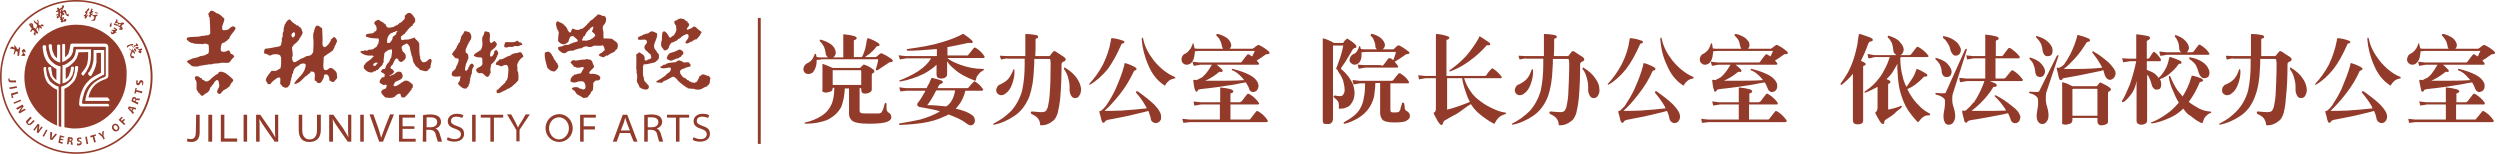 <svg version="1.2" xmlns="http://www.w3.org/2000/svg" viewBox="0 0 780 48" width="780" height="48">
	<title>u17-svg</title>
	<style>
		.s0 { fill: #933b2a } 
		.s1 { fill: none;stroke: #933b2a;stroke-miterlimit:10;stroke-width: .9 } 
	</style>
	<g>
		<g>
			<g>
				<path fill-rule="evenodd" class="s0" d="m39.5 23.7c0 9-7.2 16.4-16.2 16.4-1.1 0-2.1-0.2-3.2-0.4v-12c0.3-0.1 0.7-0.4 1.3-0.7 0.3-0.3 0.7-0.6 1.3-1.2 0.6-0.6 0.9-1.3 1.2-2.1q0.1-0.5 0.2-1c0.1-0.3 0.2-0.5 0.2-0.8 0-0.3 0.1-0.5 0.1-0.8v-0.2c0-0.1-0.2-0.3-0.4-0.3h-0.2c-0.2 0-0.4 0.2-0.4 0.3q0 0.2 0 0.3c0 0.4 0 0.6-0.1 1 0 0.4-0.1 0.8-0.3 1.3-0.2 0.6-0.5 1.3-0.9 1.7-0.5 0.4-0.8 0.7-1.3 1.1-0.6 0.3-1.1 0.6-1.6 0.7h-0.1c0 0 0 9.7 0 12.6q-0.4-0.1-0.8-0.2v-12.4h-0.1c-0.8-0.2-1.3-0.6-2-1.1 0-0.1-0.1-0.2-0.2-0.2-0.1 0-0.2-0.1-0.2-0.1-0.5-0.6-0.8-1.3-1.1-2.1-0.1-0.4-0.1-0.7-0.2-1.1 0-0.2-0.1-0.4-0.1-0.7 0-0.1 0-0.3 0-0.4 0-0.3-0.1-0.4-0.3-0.4h-0.2c-0.2 0-0.3 0.2-0.3 0.4v0.1c0 0.3 0 0.8 0.1 1q0.1 0.7 0.2 1.3c0.3 1 0.6 1.8 1.3 2.5 0.5 0.4 0.9 0.8 1.3 1.1 0.4 0.3 0.9 0.5 1.3 0.7 0 1.1 0 8.5 0 11.2-6-2.5-10.2-8.3-10.2-15.2 0-9 7.3-16.3 16.2-16.3 8.9 0 16.2 7.2 15.7 16zm-24.3-9.5c0 0.1 0 0.5 0 0.5 0 0.2 0.1 0.4 0.1 0.6 0.1 0.5 0.3 1.1 0.4 1.5 0.1 0.6 0.6 1.2 1.1 1.7 0.6 0.5 1.3 0.9 1.9 1h0.1v-5.4c-0.1-0.1-0.2-0.2-0.4-0.2h-0.2c-0.2 0-0.4 0.2-0.4 0.3v4c-0.2-0.2-0.5-0.5-0.7-0.7-0.2-0.4-0.4-0.7-0.5-1.1-0.2-0.3-0.2-0.6-0.3-0.9 0-0.3-0.1-0.6-0.1-0.8 0-0.1 0-0.1 0-0.1 0-0.1 0-0.4 0-0.5 0-0.1-0.2-0.3-0.4-0.3h-0.3c-0.2 0-0.4 0.2-0.3 0.4zm3.7 6.5h-0.1c-0.6-0.1-1.2-0.4-1.6-0.6q-0.6-0.4-1.3-1.1c-0.7-0.7-1.1-1.8-1.3-2.8-0.1-0.2-0.2-0.5-0.2-0.8 0-0.2 0-0.5 0-0.7 0-0.1 0-0.2 0-0.2 0-0.2-0.2-0.4-0.4-0.4h-0.3c-0.2 0-0.4 0.2-0.4 0.4 0 0.1 0 0.3 0 0.4 0.1 0.6 0.2 1.6 0.5 2.6 0.3 0.7 0.6 1.5 1.2 2.1q1 1 1.6 1.3c0.3 0.3 0.7 0.5 1 0.6v3.5c-0.3-0.2-0.5-0.5-0.7-0.7-0.3-0.3-0.5-0.6-0.6-1 0-0.4-0.1-0.8-0.2-1.2 0-0.3-0.1-0.5-0.1-0.8 0-0.3-0.2-0.4-0.3-0.4h-0.3c-0.3 0-0.4 0.2-0.4 0.4v0.1c0 0.2 0.1 0.3 0.1 0.4 0.1 0.2 0.1 0.3 0.1 0.5 0.2 0.4 0.3 0.8 0.4 1.2 0.2 0.6 0.7 1.2 1.2 1.7 0.6 0.5 1.3 0.9 1.9 1.1h0.1zm14.9 10v-0.1c-0.1-0.1-0.1-0.2-0.2-0.2-1.5 0-6 0-6 0 0.4-2 1.4-3.4 2.4-4.2 0.8-0.6 1.8-1.2 2.9-1.5 0.1 0 0.1-0.1 0.2-0.1 0.1-0.1 0.2-0.1 0.3-0.2 0.3-0.2 0.3-0.3 0.4-0.6 0-0.1 0-0.1 0-0.2 0-0.1 0-6 0-6.1 0-0.6 0-1.2 0-1.7 0-0.3 0-0.6 0-0.9 0-0.3 0-0.5-0.1-0.7-0.1-0.3-0.5-0.6-0.9-0.6-0.1 0-10.1 0-10.3 0-0.3 0-0.5 0.2-0.6 0.5 0 0.1 0 0.1 0 0.2 0 0.2-0.1 0.4-0.1 0.6v0.1c-0.1 0.4-0.2 0.9-0.3 1.2 0 0.4-0.2 0.7-0.5 1-0.2 0.3-0.5 0.5-0.7 0.7v-3.9c0-0.1-0.1-0.3-0.3-0.3h-0.3c-0.1 0-0.1 0-0.2 0.1-0.1 0-0.1 0-0.1 0.1v5.4h0.1c0.6-0.1 1.3-0.6 1.9-1.1 0.6-0.4 1-1 1.2-1.7 0.1-0.1 0.1-0.4 0.2-0.5 0-0.1 0-0.3 0-0.4 0-0.2 0.1-0.4 0.1-0.6v-0.2c0.1-0.2 0.2-0.2 0.4-0.2h9.4c0.2 0 0.3 0.1 0.3 0.3 0 0.2 0 0.5 0 0.6q0 0.4 0 0.8 0 0.1 0 0.3c0 0.4 0 0.9 0 1.4q0 0.7 0 1.5c0 0.6 0 1 0 1.5 0 0.4 0 0.8 0 1.2 0 0.1 0 0.2 0 0.4 0 0.3 0 0.6 0 0.9 0 0.1 0 0.3-0.2 0.4-0.2 0.2-0.4 0.3-0.7 0.3-2.4 1.1-4.9 2.6-5.5 7.2v0.1h7.3c0.1 0 0.2-0.1 0.3-0.2 0-0.1 0-0.2 0-0.2zm0.1 2c0 0 0 0 0-0.1 0-0.1-0.1-0.2-0.2-0.2-0.7 0-7.6 0-7.8 0-0.1 0-0.1-0.1-0.2-0.1-0.1 0-0.1-0.1-0.1-0.1 0-0.1 0-0.4 0-0.4 0-0.2 0.1-0.4 0.1-0.6 0.1-0.5 0.2-1 0.4-1.5 0.1-0.8 0.5-1.6 0.9-2.3 0.6-0.9 1.3-1.7 2.2-2.3 0.9-0.6 2.2-1.3 3.2-1.8h0.1v-7.7h-3.3c0 0.4 0 0.9 0 1.4 0 0.6 0 1.5-0.1 2.2-0.2 0.9-0.4 1.7-0.7 2.3-0.1 0-0.1 0.1-0.1 0.1-0.1 0.2-0.2 0.5-0.4 0.8-0.1 0-0.1 0.1-0.2 0.1l-0.2 0.3c0 0.2 0 0.4 0.1 0.5l0.4 0.4c0.2 0.1 0.4 0.1 0.5-0.1v-0.1l0.1-0.1c0.2-0.4 0.6-1 0.9-1.8q0.4-0.9 0.6-2.1c0-1.2 0-2.1 0-2.5 0-0.2 0-0.4 0-0.5h1.4v6.2c-0.1 0.1-0.2 0.1-0.3 0.2-0.6 0.3-1.9 0.9-2.8 1.6-0.8 0.7-1.6 1.5-2.2 2.5-0.5 0.9-0.9 1.9-1.2 3 0 0 0 0 0 0.1-0.1 0.3-0.2 0.6-0.2 1 0 0.3-0.1 0.7-0.1 1 0 0.4-0.1 0.6 0.2 0.9 0.1 0.1 0.2 0.2 0.4 0.2 0.3 0 8.1 0 8.6 0 0 0 0 0 0.1-0.1 0.1-0.1 0.1-0.2 0.1-0.3zm-6.4-16.5c0 0.1 0 0.3 0 0.5 0 1 0 2.9-0.6 4-0.3 0.7-0.9 1.3-1.3 1.9l-0.2 0.2c0 0.2 0 0.4 0.1 0.5l0.2 0.2c0.2 0.1 0.4 0.1 0.5-0.1l0.2-0.3c0-0.1 0.1-0.2 0.2-0.3 0.1-0.1 0.2-0.3 0.3-0.4 0.3-0.5 0.4-0.8 0.7-1.3 0.8-1.5 0.8-3.4 0.8-5 0-0.2 0-0.6 0-0.7-1.1 0-3.6 0-4.7 0v0.1c-0.1 0.5-0.2 1.3-0.4 1.8-0.2 0.5-0.5 1-0.9 1.4q-0.6 0.5-1.3 1c-0.5 0.3-0.9 0.6-1.5 0.6h-0.1v5.7h0.1c0.6-0.1 1.3-0.5 1.9-1 0.4-0.4 0.7-0.9 1-1.4 0.2-0.4 0.3-0.7 0.3-1.1 0.1-0.2 0.2-0.5 0.2-0.8 0-0.1 0.1-0.3 0.1-0.5v-0.1c0-0.1-0.2-0.3-0.3-0.3h-0.3c-0.2 0-0.3 0.1-0.3 0.2-0.1 0-0.1 0.2-0.1 0.4 0 0.3-0.1 0.4-0.1 0.6q-0.1 0.5-0.3 1c-0.1 0.4-0.2 0.7-0.5 1-0.3 0.4-0.4 0.5-0.7 0.7v-3.5c0.2-0.1 0.5-0.2 1-0.5q0.6-0.4 1.5-1.3c0.4-0.4 0.6-0.8 0.9-1.2 0.2-0.6 0.5-1.3 0.6-1.9 0 0 2.8 0 3-0.1z"/>
				<path class="s0" d="m5 25.1v0.6h-1.5c-0.6 0-0.8-0.2-0.9-0.7 0-0.1 0-0.3 0-0.5h0.4q0 0.2 0 0.3c0 0.2 0.1 0.3 0.5 0.3z"/>
				<path class="s0" d="m2.9 27.3l2.3-0.4 0.1 0.5-2.3 0.4z"/>
				<path class="s0" d="m5.5 28.6l0.2 0.5-1.8 0.6 0.3 0.8-0.5 0.1-0.3-1.4z"/>
				<path class="s0" d="m4.2 32l2.2-0.9 0.2 0.4-2.2 0.9z"/>
				<path class="s0" d="m5 33.8l2-1.2 0.4 0.6-0.6 0.8c-0.1 0.3-0.3 0.6-0.5 0.7q0.4-0.2 0.8-0.5l0.7-0.3 0.2 0.4-1.9 1.1-0.3-0.4 0.5-0.9q0.3-0.4 0.5-0.8c-0.2 0.2-0.5 0.4-0.8 0.6l-0.6 0.3z"/>
				<path class="s0" d="m9.9 36.8l-0.9 1c-0.3 0.3-0.4 0.5-0.2 0.7 0.2 0.2 0.5 0.2 0.7-0.1l1-1 0.3 0.4-0.9 0.9c-0.6 0.5-1.1 0.4-1.4 0-0.5-0.5-0.5-0.9 0.1-1.4l0.9-0.9z"/>
				<path class="s0" d="m10.4 40.5l1.4-1.9 0.5 0.3-0.1 1c0 0.2-0.1 0.6-0.2 0.9q0.3-0.4 0.5-0.8l0.5-0.6 0.3 0.3-1.4 1.9-0.4-0.3 0.1-1.1c0-0.2 0.1-0.6 0.2-0.8-0.2 0.2-0.4 0.5-0.6 0.8l-0.5 0.6z"/>
				<path class="s0" d="m13.3 42.4l1.1-2 0.4 0.2-1.1 2.1z"/>
				<path class="s0" d="m15.6 43.5l0.1-2.4 0.6 0.2-0.1 1c0 0.3-0.1 0.6-0.1 0.9 0.2-0.3 0.3-0.4 0.5-0.7l0.7-0.8 0.5 0.2-1.5 1.8z"/>
				<path class="s0" d="m19.7 43.8l-0.8-0.2-0.1 0.6 0.8 0.2-0.1 0.5-1.3-0.4 0.5-2.3 1.4 0.4-0.1 0.3-0.9-0.1-0.2 0.4 0.9 0.3z"/>
				<path fill-rule="evenodd" class="s0" d="m21.2 42.8c0.2 0 0.4 0 0.7 0 0.3 0 0.6 0.1 0.7 0.2 0.1 0.1 0.1 0.3 0.1 0.5 0 0.3-0.2 0.5-0.4 0.6 0.2 0.1 0.3 0.2 0.3 0.4 0 0.3 0.1 0.6 0.1 0.7l-0.6-0.1c0-0.1 0-0.2 0-0.5 0-0.3-0.1-0.4-0.4-0.4h-0.2l-0.1 0.8h-0.5zm0.5 1.1h0.1c0.3 0 0.5-0.1 0.5-0.3 0-0.2-0.1-0.3-0.4-0.3q-0.1 0-0.2 0z"/>
				<path class="s0" d="m24.1 44.7c0.2 0.1 0.4 0.2 0.6 0.1 0.3 0 0.4-0.1 0.4-0.3 0-0.2-0.1-0.3-0.5-0.3-0.4 0-0.6-0.3-0.6-0.7 0-0.4 0.3-0.6 0.8-0.6 0.3 0 0.5 0 0.6 0l-0.1 0.5c0 0-0.2-0.1-0.5-0.1-0.2 0-0.3 0.1-0.3 0.2 0 0.2 0.1 0.2 0.4 0.4 0.4 0.2 0.6 0.3 0.6 0.7 0 0.4-0.2 0.7-0.9 0.8-0.2 0-0.5-0.1-0.6-0.1z"/>
				<path class="s0" d="m26.6 42.7l0.5-0.1 0.4 2.3-0.5 0.1z"/>
				<path class="s0" d="m28.9 42.7l-0.6 0.2-0.2-0.5 1.7-0.5 0.2 0.4-0.6 0.2 0.5 1.8-0.5 0.2z"/>
				<path class="s0" d="m32.3 43.5l-0.5-0.9-1.2-1 0.5-0.2 0.5 0.4c0.1 0.1 0.2 0.2 0.3 0.4 0-0.2 0-0.3 0-0.5v-0.6l0.5-0.3-0.1 1.6 0.4 0.9z"/>
				<path fill-rule="evenodd" class="s0" d="m36.9 39.1c0.5 0.6 0.5 1.2-0.1 1.7-0.6 0.4-1.3 0.2-1.6-0.3-0.4-0.5-0.4-1.2 0.2-1.7 0.5-0.4 1.2-0.2 1.5 0.3zm-1.3 1c0.3 0.4 0.7 0.6 1 0.3 0.2-0.3 0.2-0.6 0-1-0.3-0.3-0.6-0.5-1-0.2-0.2 0.2-0.2 0.6 0 0.9z"/>
				<path class="s0" d="m37 37.4l1-1 0.3 0.3-0.6 0.7 0.3 0.3 0.7-0.6 0.3 0.3-0.6 0.6 0.7 0.7-0.4 0.3z"/>
				<path fill-rule="evenodd" class="s0" d="m41.3 34.6l0.5 0.5-0.3 0.5-1.6-1.8 0.3-0.6 2.3 0.5-0.2 0.5-0.6-0.2zm0-0.7l-0.5-0.1c-0.2 0-0.4-0.1-0.5-0.1 0.1 0.1 0.3 0.2 0.4 0.3l0.3 0.4z"/>
				<path fill-rule="evenodd" class="s0" d="m41 31.6c0-0.2 0.1-0.4 0.2-0.7 0-0.4 0.2-0.5 0.4-0.6q0.3-0.1 0.5 0c0.3 0.1 0.4 0.3 0.4 0.6 0-0.2 0.2-0.2 0.5-0.2 0.2 0 0.6 0.1 0.7 0.1l-0.2 0.5c-0.1 0-0.3 0-0.6-0.1-0.3 0-0.4 0-0.5 0.3l-0.1 0.2 0.9 0.3-0.2 0.6zm1.1-0.1l0.1-0.2c0.1-0.3 0-0.4-0.2-0.5-0.2-0.1-0.3 0-0.4 0.2 0 0.1-0.1 0.2-0.1 0.3z"/>
				<path class="s0" d="m42.5 28.6l-0.2 0.6-0.4-0.1 0.4-1.7 0.4 0.1-0.2 0.6 1.9 0.4-0.1 0.6z"/>
				<path class="s0" d="m44.2 26.5c0.1-0.1 0.2-0.3 0.2-0.5 0-0.3-0.1-0.3-0.3-0.3-0.2 0-0.3 0-0.3 0.3-0.2 0.4-0.5 0.6-0.7 0.6-0.5 0-0.7-0.4-0.6-0.9 0-0.3 0-0.5 0.1-0.7l0.5 0.2c-0.1 0.1-0.2 0.3-0.2 0.5 0 0.2 0.1 0.3 0.2 0.3 0.1 0 0.1-0.1 0.3-0.4 0.2-0.5 0.4-0.6 0.7-0.6 0.4 0 0.7 0.4 0.6 1 0 0.3-0.1 0.5-0.2 0.6z"/>
				<path fill-rule="evenodd" class="s0" d="m21.4 5.1c0 0-0.5 0-0.7-0.3 0 0-0.6-1-0.6-1l-0.1-0.2c0 0-0.3 0.1-0.3 0.2 0 0 0 0.3 0.3 0.4 0 0 0.1 0.2 0.1 0.3-0.1 0-0.1 0.2-0.2 0.2-0.1 0-0.2 0.1-0.2 0 0-0.1-0.2-0.3-0.2-0.1-0.1 0.4-0.1 0.5-0.2 0.5-0.1 0.1 0 0.2 0.1 0.2 0.1 0 0.1 0.1 0.1 0.2-0.1 0.1-0.3 0.3-0.1 0.3 0 0 0.3-0.3 0.3-0.4 0 0 0.1-0.1 0.2 0 0.1 0 0.2 0.2 0.1 0.3-0.1 0.1-0.1 0.1-0.3 0.3l-0.1 0.3c0 0 0 0.2 0.2 0.1 0 0 0.3-0.5 0.4-0.5 0 0 0.3-0.1 0.5 0.2 0 0 0.1 0.4-0.4 0.7 0 0-0.1 0.1-0.2 0 0 0 0-0.3-0.1-0.2 0 0-0.3 0.3-0.4 0.3l-0.3 0.1-0.3-0.1c0 0-0.1-0.2 0-0.3 0 0 0.2-0.2 0-0.3l-0.1-0.1c0 0-0.2 0-0.2-0.1 0-0.1 0.1-0.3 0.1-0.3h0.1c0 0 0-0.2-0.1-0.3h-0.1v-0.2c0 0 0.2-0.1 0.2-0.2 0 0 0.1-0.6 0.1-0.6 0.1-0.1 0-0.5 0-0.5 0 0-0.2 0-0.3 0.3-0.1 0.2 0.2 0.6 0 0.8 0 0-0.1 0.4-0.5 0.5-0.2 0.2-0.2 0.1-0.2 0.1l-0.3-0.2c0 0-0.1-0.2 0-0.3l0.5-0.4c0 0 0-0.2-0.1-0.1-0.2 0.1-0.5 0.1-0.5 0.1l-0.2-0.1v-0.1c0 0 0.8-0.1 0.8-0.4 0 0 0-0.4 0-0.5 0 0 0.1-0.2-0.3 0h-0.4l-0.1-0.2 0.4-0.2c0 0 0.2-0.2 0.2-0.2 0-0.1-0.1-0.3-0.1-0.3l-0.2-0.2 0.2-0.2c0 0 0.4 0 0.5 0.2 0.1 0.1 0.1 0.2 0.1 0.2 0 0 0.5-0.1 0.9-0.7v-0.3l0.1-0.2c0 0 0.5 0.1 0.5 0.3 0 0 0.1 0.1-0.4 0.9 0 0-0.1 0.3-0.2 0.4 0 0.1 0.1 0.2 0.1 0.2 0 0 0.6-0.2 0.6-0.3 0 0 0.1-0.1 0.5 0.3l0.2 1c0 0 0 0.2 0.4 0 0 0 0.1-0.2 0.2-0.2 0 0 0 0 0 0.3 0 0 0.1 0.2 0 0.6zm-3.1 0c-0.1-0.1-0.1 0.1-0.1 0.1-0.1 0 0 0.1 0 0.1 0.1 0 0.3-0.2 0.1-0.2zm1-2c0-0.1-0.2-0.2-0.3-0.1-0.1 0.1-0.3 0.3-0.3 0.4v0.4c0 0 0.2 0 0.2-0.2 0.1-0.2 0-0.3 0.1-0.3 0 0 0.1-0.2 0.3-0.2z"/>
				<path fill-rule="evenodd" class="s0" d="m13.6 8.1c-0.1 0.2-0.3 0.1-0.3 0.1l-0.2-0.1c-0.5 0-0.1 0.4-0.1 0.4 0.1 0.3 0 0.4 0 0.4h-0.3l-0.2-0.3c-0.2-0.1-0.2 0-0.2 0 0 0.1-0.1 1.1-0.1 1.1 0 0.2-0.1 0.2-0.1 0.2l-0.1-0.7c0-0.3-0.3-0.6-0.3-0.6-0.2 0-0.3 0.5-0.3 0.5-0.2 0.2 0.1 0.5 0.1 0.5 0.6 0.7 0.3 0.8 0.3 0.8 0 0.2-0.3 0.1-0.3 0.1l-0.3-0.3c-0.1-0.1-0.1 0.1-0.1 0.1v0.5c0 0.2-0.1 0.2-0.1 0.2-0.1 0.1-0.3-0.1-0.3-0.1-0.2-0.1-0.2-0.5-0.2-0.5l0.2-0.2c0.2-0.3 0.1-0.3 0.1-0.3l-0.3-0.4c-0.2-0.2-0.4-0.1-0.4-0.1l-0.3 0.5c-0.1-0.1-0.3 0-0.3 0-0.2-0.1-0.1-0.2-0.1-0.2 0.3-0.3 0.5-0.8 0.5-0.8 0-0.1-0.3-0.4-0.6-0.8-0.2-0.3-0.2-0.7-0.2-0.7q0 0 0.2 0c0.1 0 0.3-0.2 0.4-0.2 0.1 0 0.5 0.2 0.5 0.2 0.2 0.2 0.2 1.1 0.2 1.1 0 0 0.3 0.2 0.6 0.4 0.2 0.2 0.2 0 0.2 0 0 0 0.2-0.3 0.2-0.4 0-0.2 0.1-0.3 0.2-0.4 0-0.2-0.1-0.4-0.1-0.4l-0.8-0.7c0 0-0.1-0.2-0.2-0.5-0.2-0.1 0.2-0.1 0.2-0.1 0 0 0.2 0.2 0.5 0.5 0.4 0.3 0.4 0.3 0.5 0.2 0.1-0.1 0.1-0.5 0-0.6-0.1 0-0.2-0.2-0.1-0.3 0.1-0.1 0.2 0 0.2 0 0.1 0.1 0.3 0.5 0.3 0.6 0 0.1-0.1 0.7-0.1 0.8 0.1 0 0.5 0.4 0.5 0.4 0.1 0.1 0.2-0.1 0.2-0.1 0-0.1 0.1-0.2 0.1-0.2 0.1-0.1 0.3-0.1 0.4-0.1 0.2 0.1 0.4 0.3 0.4 0.3zm-3.7-0.5c0-0.1-0.1 0.1-0.1 0.1l0.1 0.2c0 0 0 0.1 0.1 0 0 0 0-0.2-0.1-0.3z"/>
				<path fill-rule="evenodd" class="s0" d="m35.7 7.8c0 0-0.2-0.1-0.2-0.3v-0.1c0-0.2 0.1-0.1 0.2-0.1 0.1 0.1 0.4 0.2 0.4 0.2l0.7 0.2q0 0 0-0.3c-0.1-0.2 0-0.2-0.2-0.2-0.1-0.1-0.2 0-0.3 0-0.1 0.1-0.2 0.1-0.2 0.1l-0.2-0.1v-0.3l0.3-0.4 0.1-0.4 0.2-0.2c0 0.1 0.2 0.5 0.2 0.6-0.1 0-0.1 0.4-0.1 0.4 0 0 0 0.2 0.2 0 0 0 0-0.2 0.1 0.1 0 0 0.2 0.2 0.3 0.2h0.2c0.3-0.1 1-0.2 1.1-0.2 0 0 0.1 0 0 0.1 0 0 0.1 0.1 0.2 0.1 0 0 0 0.3-0.2 0.4 0 0-0.2 0.1-0.3 0.1l-0.1 0.2c0 0-0.1 0.1-0.2 0.3 0 0-0.2 0 0.3 0.4 0 0 0.1 0.3 0.1 0.4 0 0-0.1 0.3-0.3 0.3 0 0-0.3 0-0.6 0 0 0-0.2-0.1-0.2-0.1l-0.2-0.3c0 0 0.4 0 0.5 0 0 0 0.1-0.3 0-0.3 0 0-0.1 0-0.1-0.1-0.2-0.1-0.4-0.2-0.4-0.2 0 0-0.2-0.1-0.2-0.2 0-0.1-0.2-0.1-0.3-0.1-0.1 0.1-0.2-0.1-0.3-0.1-0.1 0-0.2 0-0.2 0 0 0-0.3-0.1-0.3-0.1zm1.1 0c0 0.1 0.3 0.2 0.3 0.2 0.1 0.1 0.2 0 0.2 0 0.2 0.1 0.2-0.1 0.2-0.1v-0.2c0.4-0.2 0.2-0.3 0.2-0.3l-0.4 0.1c-0.1 0-0.2 0.1-0.3 0.1-0.1 0-0.2 0.1-0.2 0.2z"/>
				<path class="s0" d="m34.8 8.1c0-0.2 0-0.8 0-0.8 0-0.4-0.3-0.2-0.3-0.1 0 0.2-0.3 0.7-0.3 0.8 0 0.1 0.3 0.5 0.3 0.5 0-0.1 0.3-0.2 0.3-0.4z"/>
				<path class="s0" d="m34.8 9.4c0 0.1 0.1 0.2 0.2 0.2 0.1 0 0.3 0.1 0.3 0.2 0 0.1 0.1 0.1 0 0.1 0 0.1-0.2 0.3-0.2 0.3-0.2 0-0.3-0.3-0.4-0.4-0.2-0.1-0.2 0-0.2 0l0.1 0.1c0 0 0 0.2 0 0.3 0 0.1 0.2 0.4 0.2 0.4l0.1 0.1c0 0 0.6-0.1 0.6-0.1 0.1 0 0.3-0.3 0.3-0.3 0.1-0.1 0.2-0.1 0.2-0.1 0.3 0.2 0.2 0 0.3 0 0.1 0-0.1-0.3-0.1-0.3l-0.2-0.1v-0.1l0.4-0.1 0.1-0.2c0.1-0.1 0-0.3 0-0.3l-0.8-0.5-0.2-0.1c0 0 0 0.4 0 0.4 0 0.1 0.3 0.1 0.4 0.2 0.1 0 0.1 0.2 0 0.2-0.1 0-0.4 0.1-0.4 0-0.1 0-0.4 0-0.5 0-0.1 0-0.2 0-0.2 0 0 0 0 0 0 0.1z"/>
				<path class="s0" d="m39.6 14.5v0.2c0.2 0.2 0.3 0.1 0.3 0.1 0-0.1 0.3-0.4 0.3-0.4l0.8-0.3 0.1 0.2 0.2 0.4c0 0 0.2 0 0.3 0.1 0.1 0.1 0.3-0.1 0.3-0.1 0 0 0.3-0.3 0.4-0.3 0 0 0.3-0.1 0.4 0 0.1 0 0.4-0.1 0.4-0.1 0 0 0-0.2 0-0.3 0-0.1-0.2-0.1-0.2-0.1-0.1-0.4-0.3-0.2-0.3-0.3 0-0.1-0.1-0.2-0.1-0.2l-0.1 0.1c0 0 0 0.1 0 0.2 0 0.1 0.1 0.2 0.1 0.3 0 0.1-0.2 0.1-0.2 0.1h-0.3l-0.1 0.1-0.2 0.4c0 0-0.2 0.1-0.3 0 0-0.1-0.1-0.1-0.1-0.2-0.1-0.1-0.1-0.2-0.1-0.2 0 0 0.2 0 0.3-0.1 0.1 0 0.1-0.3 0.1-0.3l-0.2-0.1-0.8 0.1v0.1l-0.7 0.2c-0.2 0.1-0.3 0.4-0.3 0.4z"/>
				<path class="s0" d="m44.3 15.3l-0.3-0.3c0 0.1-0.2 0.3-0.2 0.3-0.1 0-0.5 0-0.5 0 0 0-0.1-0.1-0.2-0.1-0.2-0.1-0.2-0.1 0.1-0.3 0.1-0.2 0-0.3 0-0.3l-0.7 0.1-0.2 0.1c0 0-0.1 0.2 0 0.3 0.1 0.1 0.4 0.1 0.4 0.1 0.1 0 0.2 0.1 0.3 0.2 0 0 0.4 0.2 0.5 0.4 0.1 0.2-0.1 0.2-0.2 0.2-0.1 0-0.1-0.1-0.2-0.1-0.1 0 0 0.1 0 0.2l0.2 0.2 0.2 0.2c0 0 0.2 0 0.3 0.1 0 0 0.2 0.1 0.2 0 0-0.1 0-0.1 0-0.1l0.2-0.4c0 0-0.3-0.2-0.4-0.3 0-0.1 0.1-0.1 0.2-0.1 0.1 0 0.2 0 0.4-0.2 0-0.1-0.1-0.2-0.1-0.2z"/>
				<path class="s0" d="m42.5 16.1c0 0 0-0.3 0-0.4l-0.1-0.2c0 0-0.2-0.2-0.2-0.3-0.1-0.1-0.3-0.1-0.3-0.1 0 0.1-0.1 0.2-0.1 0.3 0 0 0.1 0.3 0.2 0.4 0 0.2 0.4 0.3 0.5 0.3z"/>
				<path class="s0" d="m41.8 16l-0.1-0.2c0 0-0.2-0.3-0.2-0.4 0 0-0.3-0.3-0.3-0.3v0.1c0 0.1 0.1 0.3 0.1 0.3 0.1 0.2-0.1 0.2-0.1 0.2-0.2 0-0.9-0.6-0.9-0.6 0 0.1 0 0.3 0.1 0.3 0 0 0.4 0.3 0.4 0.3 0.2 0.1 0.2 0.4 0.2 0.4-0.3 0.2-0.4 1-0.4 1.1 0 0.1 0.1 0.5 0.2 0.6 0 0.1 0.4 0.4 0.5 0.4l0.5-0.1c0 0-0.1-0.1 0-0.2 0.1-0.1 0-0.3-0.1-0.3 0 0-0.2 0-0.5-0.1-0.2 0-0.2-0.3-0.2-0.3l0.2-0.8c0 0 0.2-0.1 0.3-0.1 0.1 0 0.2 0.1 0.2 0.2 0 0.1 0.2 0.3 0.3 0.3 0.1 0 0.2-0.2 0.1-0.3 0-0.1 0-0.3-0.1-0.3 0-0.1 0.1-0.1 0.1-0.1-0.2-0.1-0.3-0.1-0.3-0.1z"/>
				<path class="s0" d="m4.2 17c0 0.1 0 0 0.1 0 0.1 0 0.2-0.1 0.3-0.2 0.1-0.1 0.2-0.8 0.4-0.8 0.3 0 0.5 0.1 0.5 0.3 0 0.5-0.1 0.8 0 1.2 0.2 0 0.4-0.1 0.5-0.3 0.1-0.6 0.1-1.4 0.3-2.1 0-0.1-0.2-0.4-0.2-0.4-0.1 0.1-0.2 0.1-0.3 0.2 0.1 0.2 0 0.5-0.2 0.5l-0.3-0.2c-0.1 0-0.1-0.4-0.2-0.5-0.3-0.2-0.4-0.6-0.5-0.6-0.1 0-0.1 0.1-0.2 0.2l0.2 0.4c-0.1 0.1-0.1 0.1-0.3 0.1-0.1 0-0.2-0.1-0.3-0.2l-0.2-0.1c-0.3 0.2-0.5 0.3-0.7 0.5l0.1 0.1 0.1 0.1c0 0 0.2 0 0.4 0 0.2 0.1 0.8 0.2 0.9 0.3 0 0.2-0.4 1.3-0.4 1.5z"/>
				<path class="s0" d="m6.7 17.4c0.1 0 0.1 0 0.3 0 0.1 0 0.4 0.1 0.4 0.1 0.2 0 0.5-0.2 0.5-0.2 0-0.4-0.2-0.5-0.2-0.5-0.3-0.2-0.3-0.4-0.4-0.6-0.1-0.1 0.1-0.1 0.1-0.1l0.3 0.1 0.2 0.2c0.1 0 0.1 0 0.1-0.1 0-0.1 0-0.2 0-0.2-0.1-0.1-0.1-0.4-0.1-0.4-0.3-0.4-0.4-0.4-0.4-0.4-0.5 0.1-0.7 0.5-0.7 0.5 0 0.2 0.3 0.7 0.4 0.9 0 0.1-0.1 0.1-0.1 0.1-0.2 0.1-0.4 0.4-0.4 0.4-0.1 0.2 0 0.2 0 0.2z"/>
				<path class="s0" d="m27.8 4.2c0 0 0.3 0.1 0.3 0.1l-0.1 0.4c-0.1 0.1-0.4 0.2-0.4 0.2 0 0-0.1 0.2 0.2 0.2 0 0 0.3 0.3 0.2 0.4 0 0.1 0.1 0 0.1 0 0 0 0.2-0.2 0.2-0.3 0.1-0.1 0.1-0.4 0.1-0.4 0 0 0.5-0.1 0.6-0.5l-0.1-0.2c0 0-0.1 0-0.2 0.2 0.1 0.1 0.1 0.1 0 0.1-0.1 0-0.2 0-0.2-0.1 0-0.1 0.1-0.3 0.1-0.3 0 0 0.5-0.2 0.5-0.3 0 0 0-0.2 0-0.3 0 0-0.2 0-0.2 0.1 0 0-0.2 0-0.2-0.1 0-0.2 0.2-0.5 0.2-0.5l-0.1-0.2-0.2-0.1-0.2 0.4-0.1 0.2c0 0-0.1 0.3-0.1 0.4l-0.1 0.2-0.4 0.2z"/>
				<path class="s0" d="m29.7 4.1c0 0 0.7 0.1 0.7 0.1 0.1 0 0.2 0 0.2 0l-0.2-0.3h-0.1l-0.6-0.1-0.1 0.1c-0.1 0.1 0 0.2 0.1 0.2z"/>
				<path class="s0" d="m29.1 4.7c-0.1 0-0.3 0.1-0.3 0.2 0 0.1 0.3 0.2 0.3 0.2 0.2 0 0.3 0 0.3 0 0 0 0 0 0 0.3 0 0.2-0.2 0.7-0.3 0.7 0 0.1-0.7 0.4-0.7 0.4-0.1 0.1 0.1 0.1 0.1 0.1 0.6-0.1 0.8-0.2 1-0.2 0.2 0 0.3-0.6 0.3-0.6 0-0.1 0.1-0.6 0.2-0.7 0 0 0.4-0.2 0.4-0.2v-0.3c0 0-0.4-0.1-0.4 0-0.1 0-0.4 0.1-0.5 0.1-0.3 0-0.4 0-0.4 0z"/>
				<path class="s0" d="m26.5 5.1c0 0 0.1 0.1 0 0.2l-0.1 0.1c0 0-0.1 0.2 0.2 0.4 0 0 0.2 0 0.3-0.1l0.5-1 0.1-0.2c0 0-0.1 0-0.1 0l-0.2 0.2c0 0-0.4 0.3-0.3 0 0.1-0.2 0.3-0.4 0.3-0.5 0.1-0.1 0.1-0.2 0.1-0.3 0-0.1-0.1-0.1-0.1-0.1 0 0 0-0.3 0.2-0.3l0.4-0.4c0 0 0.1-0.3 0-0.3 0.1 0 0-0.4-0.2-0.2-0.2 0.2-0.2 0.2-0.4 0.4-0.1 0.1-0.1 0.3-0.3 0.4-0.2 0.1-0.4 0.4-0.4 0.4l0.1 0.2c0 0 0.2 0 0.2 0.1 0 0.1-0.1 0.3-0.2 0.4-0.1 0-0.2 0.2-0.4 0.3 0 0-0.2 0.2 0 0.3 0-0.1 0.3 0 0.3 0z"/>
				<path fill-rule="evenodd" class="s0" d="m23.8 48c-13.2 0-23.8-10.7-23.8-24 0-13.3 10.6-24 23.8-24 13.1 0 23.8 10.7 23.8 24 0 13.3-10.7 24-23.8 24zm23.2-24c0-13-10.4-23.5-23.2-23.5-12.9 0-23.3 10.5-23.3 23.5 0 13 10.4 23.5 23.3 23.5 12.8 0 23.2-10.5 23.2-23.5z"/>
			</g>
			<path class="s0" d="m72.6 8.2c-0.7 0.2-1 0.9-1.7 1.1-0.3 0-1.1 0.3-1.5 0-0.4-1.4 0.6-2.1 0.6-3.5-0.8-0.6-1.3-1.5-2.5-1.7-0.2-0.3-1.5-1.1-1.9-0.6-0.1 0.3-0.5 0.5-0.6 0.8-0.1 0.3 0.3 0.4 0.1 0.8 0.1 0.1 0.2 0.2 0.3 0.4 0.1 1.7 0.2 3.2 0.2 5-0.2 0.1-0.3 0.3-0.6 0.5-0.9-0.1-1.2 0.3-2.1 0.2-1.2 0.5-3.4 0.1-4.6 0.6 0 0.2 0.1 0.3-0.1 0.5 0.4 0.4 0.9 0.9 1.6 1.1q0.2 0 0.3 0c0.2 0.1 0.3 0.2 0.5 0.2 1 0.2 1.8 0 2.7 0.2 0.5-0.4 1.4-0.1 1.8 0.2 0 0.8 0.3 2.2-0.2 2.8-0.4 0-0.7 0.3-1.1 0.5-0.3 0.1-0.7 0-0.9 0.2h-0.4c-0.6 0.4-1.4 0.5-2.1 0.7h-0.3c-0.6 0.5-1.5 0.4-1.8 1.1 0.2 0.2 0.8 0.6 1.1 0.9 0.1 0 0.2 0.2 0.3 0.3 0.3 0.3 1.6 0.3 2.3 0.2 0.1 0 0.2-0.1 0.3-0.2q0.2 0 0.5 0c0.1 0 0.2-0.1 0.3-0.1 0.4-0.1 0.8 0 1.1-0.2 0.7 0.1 1-0.3 1.8-0.1 0.7-0.4 1.6-0.2 2.6-0.4 0.1 0 0.2-0.1 0.4-0.1 0.7-0.1 1.5 0.1 2.1 0 0.8-0.1 0.8-0.7 1.3-1.2 0.2-0.3 0.6-0.4 0.7-0.9-0.3-0.3-0.6-0.7-1.1-0.7-0.2-0.7-0.4-1.1-0.9-1.1-0.4 0.5-1.9 0.7-2.2 0.1-0.1-0.9 0.1-1.6 0.3-2.2 0.2-0.2 0.4-0.3 0.8-0.3 0.2-0.3 0.4-0.4 0.7-0.5 0.2-0.2 0.5-0.6 0.8-0.7 0.4-1.4 1.5-2 2-3.2 0-0.5-0.5-0.6-0.9-0.7z"/>
			<path fill-rule="evenodd" class="s0" d="m191.8 16.1c-0.8 0.4-1.6 0.7-2.3 1.3-0.1-0.1-0.2-0.1-0.3-0.1-0.3 0.2-0.6 0.4-0.9 0.6-0.6-0.2-1.2-0.3-1.5-0.7 0.2-0.4 0.5-0.6 0.9-0.7 0.4-0.3 0.6-0.7 1-0.8-0.1-0.7-0.3-1.2-0.6-1.6-0.9 0.4-1.9 0-3 0.2-0.1 0-0.3 0.3-0.5 0.3-0.3 0.1-0.7 0-0.9 0.1-0.7-0.5-1.8-0.1-2.3 0.4h-0.7c-0.5 0.3-1.3 0.3-1.8 0.7-1.2-0.1-2 0.2-2.5 0.8-1.1 0.1-1.5-0.5-2.2-1.1 0-0.2 0-0.4-0.1-0.5 0-0.2 0.2-0.1 0.1-0.3 0.4-0.2 0.7-0.1 1-0.2 0.3-0.1 0.5-0.3 1-0.4 0.1 0 0.2-0.1 0.3-0.1 0.2 0 0.4 0 0.6 0 0.3 0 0.3-0.1 0.7-0.2 0.3-0.1 0.3-0.4 0.7-0.3 0.2 0 0.2-0.2 0.3-0.2 0.5-0.1 1.2-0.2 1.5-0.5-0.2-0.8-1-1-1.5-1.6-0.4 0-0.5 0.2-0.8 0.2-0.4 0.5-0.5 1.2-0.7 1.7-0.4 0.3-0.7 0.5-1.1 0.7-1.2 0.1-1.5-0.4-2.1-1 0.1-0.6 0-1.1 0.1-1.6 0-0.2 0.2-0.7 0.1-1.3-0.1-0.3-0.4-0.6-0.6-1.1q0-0.1 0-0.2c-0.1-0.5-0.3-0.7-0.2-1.4 0.1-0.1 0.1-0.3 0.3-0.5 0.4-0.2 0.4 0.1 0.7 0.2 0.3 0.1 0.2 0.1 0.5 0.2 0.2 0.1 0.5 0.2 0.7 0.4 0.4 0.4 1.3 1.1 1.4 1.9 0.3 0.2 0.3 0.5 0.5 0.7h0.5c0.1-0.4 0.2-1 0.7-1.2 0.6 0.4 1.2 0.5 1.9 0.4 0.2-0.1 0.3-0.2 0.5-0.3 0.2 0 0.6 0 0.7-0.2q0.3-0.2 0.6-0.5c0.1-0.1 0.3-0.3 0.4-0.4 0.2 0 0.3-0.3 0.3-0.4 0.3-0.3 0.8-0.5 0.8-0.9 0.5-0.1 0.5-0.5 1-0.6 0.4-0.6 1.1-0.9 1.5-1.5 0.6 0 1.1 0.2 1.5 0.5 0.2 0 0.4 0 0.5-0.1 0.2 0.2 0.4 0.4 0.6 0.7 0.1 0.9-0.2 1.8-0.8 2.3-0.5 0.7-0.1 1.5 0 2.3-0.1 0.4 0 1.1 0 1.6 0 0.2 0.1 0.2 0.1 0.2 0.9 0 1.8 0 2.5 0.1 0.6 0.5 1.2 0.8 1.7 1.3 0 0.3 0.1 0.4 0.2 0.6 0 0.4-0.1 0.8-0.2 1.2-0.3 0.3-0.7 0.5-0.8 0.9zm-6.1-4.9c0.1-0.6-0.7-1.1-1-1.3 0.1-0.6 0.5-1 0.4-1.6-0.3 0-0.3 0.1-0.4 0.2-0.2 0.1-0.4 0.1-0.5 0.2 0 0.1 0 0.2-0.1 0.3-0.3 0.2-0.2 0.2-0.3 0.3 0 0-0.1 0-0.2 0.1-0.3 0.3-0.4 0.6-0.7 0.8 0 0.4-0.3 0.5-0.4 0.8 0 0 0 0.1 0 0.2 0 0.1-0.2 0-0.3 0.1-0.2 0.1-0.3 0.4-0.3 0.6-0.1 0.1-0.3 0.3-0.3 0.6 0 0.1 0.1 0.1 0.1 0.2 0.5-0.1 1 0 1.5 0 0.1 0 0.2-0.2 0.4-0.2 0.4 0 0.7-0.1 0.9-0.4 0.3 0.1 1.2-0.9 1.2-0.9z"/>
			<path class="s0" d="m213.8 13.4c0.1 0 0.1 0.1 0.3 0.1 0.6 0.2 1.1-0.3 1.4-0.5 0.1 0 0.2 0.1 0.2 0.1 0.1-0.1 0.4-0.4 0.7-0.5 0.2-0.1 0.3-0.2 0.5-0.3h0.4c0.4-0.6 1.1-1 1.3-1.8 0.8-0.5-0.3-0.9-0.6-1.2-0.7-0.5-0.9-1.1-1.6-1-0.5 0.5-1.3 0.8-2 1 0-0.1-0.1-0.1-0.1-0.1 0-0.7 0.6-0.8 0.7-1.3 0.1-0.7-0.4-0.7-0.5-1v-0.2c0 0-0.2 0-0.3-0.1-0.3-0.1-0.6-0.6-1-0.7h-0.3c0-0.1-0.2-0.1-0.2-0.1-0.5-0.1-0.6 0.1-1 0.1-0.3 0.2-0.6 0.6-1 0.5 0 0.1-0.2 0.1-0.3 0.3-0.1 0.6 0.2 1 0.5 1.2 0 0.6 0.2 1.1 0.1 1.6-0.1 0.5-0.6 1.4-1 1.7 0 0 0 0-0.1 0-0.4 0.1-0.5 0.7-1 0.5-0.4-0.7-0.8-1.5-1.5-1.9-0.3-0.1-0.3 0.1-0.6 0.1-0.3 0.7-0.3 1.6-0.3 2.6-0.2 0.4-0.3 1.4-0.2 1.8 0.1 0.6 0.8 0.9 0.8 1.4 0.9 0.1 1.3-0.3 1.6-0.9 0.1-0.2 0.1-0.6 0.3-0.8 0.2-0.3 0.4-0.5 0.5-0.7 0.7 0 1-0.5 1.6-0.6 0.1-0.1 0.3-0.3 0.5-0.5 0.7-0.2 1-0.8 1.6-1.1 0.7-0.4 1.9-1 1.6 0.6-0.3 0.7-0.8 1-1 1.7z"/>
			<path fill-rule="evenodd" class="s0" d="m96.9 22.3c0 0 0 0.1 0 0.2-0.2 0.5-0.9 0.6-1.1 1.1h-0.2c-1.2 0.9-1.9 2.3-3.6 2.6 0-0.1-0.2-0.1-0.2-0.2 1.2-2 3.4-2.9 3.6-5.8-0.4-0.6-1-0.4-1.7-0.2-0.2 0.2-0.3 0.3-0.5 0.5-0.2 0.1-0.1 0-0.2 0-0.2 0.1-0.2 0.4-0.5 0.3-0.6 0.5-1 1.1-1.1 2.1-0.1 0.2-0.2 0.2-0.3 0.3 0 0.5 0 0.8-0.2 1 0 0.5-0.1 0.9-0.3 1.2 0.1 0.5-0.2 0.7-0.2 1.1-0.3 0.2-0.5 0.6-0.6 0.7-0.2 0.2-0.5 0-0.6 0.2-0.4 0-0.7-0.3-1-0.3-0.2-0.4-0.6-0.7-0.8-1 0-1 0.5-2.4-0.9-1.8-0.7 0.6-1.6 1-2.1 1.9-0.4 0.1-1 0.2-1-0.4-0.3-0.1-0.3-0.6-0.5-0.8 0.3-1.3 1.2-2 1.8-2.9h1.4c0.5-0.3 1-0.5 1.4-0.8 0.3-1 0.2-2.3 0.2-3.4 0-0.3-0.4-0.3-0.2-0.5-0.4-0.5-1.5-0.6-2.4-0.4-0.4 0.1-0.7 0.4-1.1 0.3-0.2 0-0.2-0.2-0.4-0.3q-0.1 0-0.2 0c-0.1 0-0.2-0.1-0.3-0.2-0.2 0-0.5 0-0.7-0.2 0-0.6 0-1.2 0.4-1.4 1.5-0.1 2.8-0.5 4.3-0.7 0.2-0.1 0.2-0.3 0.5-0.3 0.2-0.1 0.1-0.6 0.2-0.9 0.1-0.1 0.1-0.2 0.1-0.3 0.1-0.3 0-0.6 0-1 0.1-0.2 0.3-0.5 0.3-0.7 0-0.3 0-0.6 0-0.7 0-0.4 0.2-0.7 0.3-0.9 0-0.4 0-0.6 0-0.9 0.1-0.3 0.3-0.9 0.4-1.3 0.2-0.1 0.3-0.2 0.3-0.5 0.4-0.4 0.6-1 1.3-0.9 0.3 0.4 0.7 0.8 1.2 1.2 0.4 0.1 0.6 0.4 0.8 0.6 0.5-0.1 0.7 0.3 1 0.6 0.1 0.1 0.2 0.1 0.3 0.1 0.2 0.2 0.3 0.7 0.4 0.9 0.1 0.4 0.3 0.4 0.2 0.9-0.1 0.2-0.1 0.2-0.2 0.3 0 0.1 0 0.3 0 0.3-0.1 0.1-0.2 0.1-0.3 0.2-0.1 0.1 0 0.2-0.1 0.3-0.1 0.2-0.2 0.3-0.4 0.5q0 0.1 0 0.2c0 0.1-0.2 0.3-0.3 0.4-0.3 0.5-1 1-1.5 1.4 0 0.4-0.4 0.5-0.5 0.7 0 1.1 0.5 2.4 0 3.3 0.1 0.5 0.1 1.1 0.6 1.4 0.4 0 0.7-0.1 0.9-0.3 0.4-0.2 0.7-0.4 1.1-0.7 0.6-0.2 1.4-0.5 1.9-0.9 0.6 0 1-0.2 1.4-0.3 0.3-0.3 0.5-0.6 0.7-0.9 0.1-1.5 0.2-3.2 0-4.8 0-0.7 0-1.3 0.3-1.6v-0.4c0.2-0.4 0.3-1.2 0.8-1.5 0.9-0.1 1.1 0.6 1.7 0.8 0.1 1.6 0.2 3.4 0.1 5.2 0.2 0.2 0.2 0.7 0.7 0.7 0.8-0.2 1.5-1.3 1.9-2v-0.3c0.6-0.4 0.9-1.4 1.6-0.4 0.2 0.2 0.3 0.6 0.4 0.9-0.4 0.5-0.4 1.2-0.8 1.5-0.1 0.1 0.1 0.3 0 0.3-0.2 0.3-0.4 0.7-0.6 1.1-0.5 0.2-0.9 0.8-1.4 0.9-0.4 0.4-1.1 0.7-1.4 1.1 0.1 0.8-0.5 3.7 0.3 4 0 0.1 0.5 0.1 0.7 0 0.4-0.1 0.6-0.6 1.1-0.6 0.8 0 1.2 0.7 1.8 1.2q0.3 0.7 0.3 1.9c-0.3 0.5-0.7 0.8-1.1 1.3-0.6 0-1-0.3-1.4-0.6 0.2-0.7-0.2-1.3-0.5-1.7-0.4 0-0.7-0.2-1 0-0.2 0.5-0.1 1.1-0.5 1.4 0.1 0.3-0.1 0.3-0.2 0.4-0.1 0.2 0 0.2-0.1 0.3-0.4 0.6-0.9 0.7-1.5 0.3-0.1-0.1-0.2-0.4-0.3-0.5-0.1 0-0.3 0.1-0.4-0.1-0.1-0.6 0.1-1.5 0-2.1-0.1-0.7-0.7-0.7-1.3-0.7zm-5.6-10.6c0.7 0 1.1-1.3 0.4-1.7-0.4 0.3-1 0.6-0.7 1.3 0.1 0 0.1 0.3 0.3 0.4z"/>
			<path class="s0" d="m201.9 27.9c0.8-0.3 0.7-1.4-0.1-1.7 0-0.5-0.4-0.5-0.6-0.7-0.1-0.4-0.4-0.5-0.3-1.2-0.5-0.8-0.2-2.4-0.3-3.5 0.2-0.1 0.1-0.6 0.2-0.7 1.3 0 2.2-0.4 3.4-0.6 0.1 0 0.1-0.2 0.4-0.2 0.1-0.3 0.3-0.3 0.5-0.4 0-0.1 0-0.2 0.1-0.3 0.1-0.1 0.3-0.1 0.3-0.3 0.2-0.3 0-0.8 0.1-1.3-0.1-0.2-0.5-0.5-0.7-0.8v-0.1c-0.1-0.3-0.5-0.6-0.6-0.8 0 0-0.1-0.1-0.1-0.2-0.2-0.4-0.1-0.7-0.1-1.2 0.2-0.9 1.3-2.6 0.8-3.6-0.3 0-0.5-0.2-0.7-0.3-0.3-0.1-0.4-0.1-0.6-0.2-0.8-0.2-1 0.6-1.7 0.7h-0.4c-0.2 0.1-0.4 0.4-0.7 0.2-0.4 0.6-1.6 0.5-1.8 1.2 0 0.1 0.1 0.1 0.1 0.4 0.7 0.4 2-0.3 2.6 0.3 0.5 0.9-0.4 1.2-0.6 1.8-0.2 0.5 0.1 1 0.5 1.4 0.1 0.2 0.4 0.3 0.6 0.4v0.2c0.2 0.2 0.5 0.3 0.7 0.5 0.2 0.4 0.3 0.7 0.3 1.2-0.2 0.1-0.3 0.2-0.6 0.4q-0.1 0-0.2 0c-0.4 0.1-0.6 0.4-0.8 0.4-0.2 0-0.5-0.1-0.5-0.4 0.3-1.3-0.9-1.7-1.7-2.2-0.2 0.3-0.7 0.5-0.9 0.7 0.1 1.4 0 3.1 0 4.6 0 0.1 0.2 0.1 0.1 0.3v0.8c0.3 0.6 0.2 1.8 0.1 2.3-0.1 0.8 0.7 1.4 0.8 2.2 0.6 0.4 1.3 0.9 2.4 0.7z"/>
			<path class="s0" d="m211.7 15.5c-0.3 0.3-0.5 0.2-0.8 0.5-0.3-0.1-0.3 0.1-0.6 0.2-0.5 0.1-0.9 0.3-1.4 0.4 0 0.1 0 0.2-0.1 0.2-0.1 0.1-0.2 0.2-0.4 0.3-0.1 0.5-0.5 0.8-0.3 1.3 0.5 0.3 0.9 0.6 1.5 0.5 0.4-0.1 0.8-0.5 1.1-0.4 0.2-0.3 0.6-0.2 0.8-0.3 0.4 0 0.5-0.5 1-0.5 0-0.5 0.7-0.6 0.7-1 0.2-0.7-0.9-1.4-1.5-1.2z"/>
			<path class="s0" d="m171.1 16.1c-0.5 0-0.7 0.2-1.1 0.3-0.2 1.9 0.4 3.1 0.7 4.6 0.5 0.7 1.2 1.3 2.3 1.3 0.6-0.4 0.9-0.8 1.2-1.4 0-0.7-0.3-0.7-0.3-1.2-0.4-0.1-0.5-0.5-0.7-0.9-0.5-0.3-0.5-1.1-0.9-1.4-0.1-0.5-0.7-1.1-1.2-1.3z"/>
			<path class="s0" d="m183.2 30.4c0.4-0.2 0.3-0.3 0.5-0.6 0.1-0.1 0.4-0.3 0.6-0.7q0-0.1 0-0.2c0.2-0.4 0.6-0.5 0.7-0.9 0.1-0.6 0.1-1.3 0.1-2.1 0.1-0.3 0.5-0.5 0.8-0.8 0.9 0.1 1.4-0.1 1.4-1-0.4-0.8-1.4-1-2.4-1.1-0.3 0.1-0.9 0.1-1.1-0.2 0.3-1 1.3-1.2 1.6-2.1-0.3-0.1-0.1-0.5-0.3-0.6 0-0.1-0.1-0.3-0.2-0.4-0.1-0.1 0-0.2 0-0.2-0.1-0.4-0.5-0.8-0.8-0.9-0.1 0-0.2 0-0.3 0-0.1 0-0.2-0.1-0.3-0.1-0.3-0.1-0.8-0.1-1 0.1-1.2-0.1-1.9 0.3-3.1 0.3-0.5-0.4-1.2 0.1-1.4 0.6 0.4 0.4 0.7 0.8 1.2 1.4 0.3-0.2 0.4 0.1 0.7 0.2 0.7 0.1 1.4-0.1 1.9-0.2 0.1 0 0.3 0.1 0.4 0.3-0.3 0.5-0.7 1.1-1 1.7-0.8 0-1.2 0.3-2 0.4-0.6 0.5-1.3 1-1.2 2.1 0.4 0.3 1 0.4 1.7 0.3 0.5-0.3 1.6-0.5 2.4-0.2 0.2 0.2 0.4 0.5 0.5 0.9 0.2 0.7 0.1 1.6-0.7 1.5-0.2 0-0.3-0.1-0.5-0.2-0.1 0-0.2 0-0.3 0-0.3-0.1-0.7-0.4-0.9-0.5-0.8 0-1.5-0.1-1.8 0.5 0.3 0.4 0.8 0.5 1 0.8 0.2 0.3 0.3 0.6 0.6 0.9 0.8 0.4 1.4 0.8 2.1 1.2 0.4-0.1 0.7-0.1 1.1-0.2z"/>
			<path class="s0" d="m216.4 27.7c0.7 0.3 1.6 0.4 2.4 0.1 0.4-0.3 0.8-0.4 1.3-0.7h0.2c0.6-0.5 1.3-0.8 1.2-2.1 0-0.1 0.1-0.3 0.2-0.5q-0.2-0.4-0.5-0.8c-0.9 0-1-0.5-2.1-0.5-0.2 0.1-0.4 0.5-0.8 0.5-0.3 0.6-0.5 1.4-1 1.9-0.2 0-0.3 0.1-0.5 0.2-0.4 0.1-0.7-0.1-0.8-0.1-0.5 0-0.3-0.1-0.6-0.3q-0.1 0-0.3 0c0-0.1-0.3-0.4-0.5-0.4-0.1 0-0.1 0-0.1 0-0.2-0.1-0.4-0.4-0.6-0.6q-0.1 0-0.2 0c-0.2-0.1-0.2-0.3-0.5-0.2-0.4-0.6-1.2-1.1-1-2.2 0.3 0 0.4-0.4 0.5-0.4 0.3 0 0.4-0.1 0.5-0.2h0.3c0.4-0.5 1.6-0.4 2-0.8-0.1-0.1-0.1-0.4 0-0.4-0.2-0.2-0.4-0.4-0.5-0.7-0.4-0.2-1.1 0-1.6 0-0.1 0-0.1-0.1-0.1-0.1-0.1 0-0.1 0.1-0.2 0-0.1 0-0.2-0.3-0.4-0.3-0.3-0.1-0.6-0.2-0.9-0.3-0.3 0.2-0.7 0.3-1 0.6-0.8 0.1-1.9 0.1-2.7 0.4-0.3 0.3-0.6 0.4-1.1 0.4-0.3 0.4-0.8 0.5-1.1 0.7 0.7 0.9 2.1 0.1 3.3 0.2 0.2 0.2 0.1 0.8-0.1 1.1-0.4 0.6-1.2 0.8-1.5 1.4-0.3 0.1-0.4 0.4-0.8 0.5-0.6 0.6-1.4 0.8-2 1.3 0 0.1 0 0.3 0 0.3 0.4 0.1 1.3 0 1.5 0.2 0.3-0.2 0.5-0.3 0.8-0.6 1.1-0.3 1.9-1 2.9-1.4 0.5 0.1 0.7 0.4 1.1 0.7 0.8 1.2 2.1 1.9 3.1 2.7h0.3c0 0.1 0 0.2 0.1 0.3 0.6-0.1 1.1 0.2 1.8 0.1z"/>
			<path fill-rule="evenodd" class="s0" d="m126.2 30.4h-0.8c-0.3-0.3-0.4-0.5-0.4-1-0.4-0.5-1.6 0.3-1.7 0.7-0.3 0.1-0.6 0.3-0.9 0.4-0.9 0.1-1.5 0-2.2-0.1-0.4-0.4-0.8-0.8-1.2-1.3 0.1-0.1 0-0.4-0.1-0.5 0.2-0.5 0.8-0.8 1.5-1 0.1-0.3 0.1-0.5 0.3-0.8-0.1-0.2-0.2-0.4-0.3-0.4-0.3 0-0.5 0.2-0.8 0.1-0.5-0.3-1.6-0.6-1-1.5 0 0 0.1-0.2 0.2-0.3 0.2-0.4 0.4-0.7 1.1-0.6 0.1-0.2 0-0.6 0.2-0.7-0.2-0.6-0.9-0.6-1.3-1.1 0.3-0.4 0.5-0.9 1.3-0.8 0.3-0.6 0.4-1.5 1.1-1.9-0.1-0.3 0.5-0.4 0.4-0.9 0.1-0.1 0.1-0.3 0.2-0.3 0-0.2 0.2-0.3 0.3-0.5 0-0.8 0.3-1.3 0.2-2.3 0-0.1-0.1-0.1-0.1-0.2-0.4 0-0.4 0.2-0.8 0.1-0.6 0.4-1.2 0.6-1.5 1.2 0 1-0.3 1.7-0.2 2.8-0.1 0.1-0.4 0.2-0.3 0.6-0.4 0.6-1.1 1-1.5 1.7-0.4 0-0.6 0.1-0.7 0.4-0.5 0-0.7 0.1-1 0.4-1.4 0.1-2.1-0.6-2.7-1.3v-0.8c0.3-0.3 0.5-0.8 0.8-1 0.6-0.6 1.4-0.8 1.8-1.5 0.2-0.1 0.3-0.3 0.5-0.3 0-0.2-0.3-0.3-0.4-0.4-1.6 0.2-3-0.2-3.8-1.1 0-0.2 0.3-0.1 0.3-0.3 0.3 0 0.6 0 0.8 0 0.1-0.1 0.2-0.2 0.3-0.2 0.2 0 0.4 0.1 0.7 0.1 0.2 0 0.3-0.2 0.5-0.3 0.1 0 0.3 0 0.4 0 0.2 0 0.4-0.1 0.9-0.1 0.4-0.2 0.5-0.5 0.9-0.6 0.5-0.2 0.5-0.9 0.9-1.3-0.1-0.2 0-0.4 0.1-0.5 0-0.4 0.1-0.9-0.2-1-1.3 0-2.8-0.1-3.8-0.6-0.5-1.5 2.6-0.4 2.6-1.6 0.1 0 0.3 0 0.4 0 0.6-0.5 0.3-1.9-0.4-2.3 0-0.2 0-0.4 0-0.5 0.2-0.5 0.7-0.5 1-0.8 0.5-0.1 0.8 0.3 1.1 0.5 0.2 0.1 0.4 0.1 0.5 0.2 0.2 0.2 0.5 0.5 0.8 0.6 0.3 0.4 0.3 0.9 0.8 1.1 0.7 0.1 1.2-0.1 1.8-0.2 0.6-0.5 1.4-0.5 1.8-1.2 0.8-0.2 1.1-0.8 1.7-1.4v-0.9c0.4-0.2 0.5-0.7 1-0.8 0.1-0.1 0.3-0.1 0.4-0.1 0.8 0.1 1.4 1.2 1.8 1.8 0 0.3 0.1 0.7 0 1-0.1 0.3-0.5 0.5-0.7 0.8 0 0.2 0 0.3-0.1 0.4-0.1 0-0.3 0.1-0.4 0.2-0.6 0.5-1.4 1.5-1.8 2-0.1 0.1-0.2 0.2-0.2 0.4-0.5 0-0.7 0.6-1.1 0.7-0.2 0.5-0.2 1.1 0.3 1.2 0.1 0.1 0.3-0.1 0.5-0.1 0.6-0.1 1.4 0 1.9-0.2 0.1 0 0.1-0.1 0.2-0.1 0.3-0.1 0.6-0.1 0.7-0.2 0.3 0 0.4-0.2 0.7-0.2q0 0.1 0 0.3c0.4 0.5 1 0.8 1.3 1.5 0.1 1.4-0.1 3.2 0.3 4.3v0.5c0.3 0.4 0.3 0.8 0.8 1.1 0.2 0 0.4 0 0.6 0 0.7-0.1 1.1-0.8 1.5-1 0.5-0.2 0.6 0.3 0.7 0.5-0.1 0.6-0.4 1.5-0.4 2.2-0.4 0.4-0.7 0.8-1.1 1.1-1 0.1-1.4-0.3-2.2-0.4-0.4-0.8-1.4-0.9-1.6-1.8-0.6-0.5-0.6-1.6-0.8-2.4-0.3-0.2-0.2-0.6-0.3-0.9q-0.1-0.3-0.2-0.6c0 0 0-0.1 0-0.3 0-0.1-0.1-0.1-0.1-0.2-0.1-0.2 0-0.5-0.1-0.8-0.2-0.5-0.4-0.8-0.9-1.2-0.3-0.1-0.4 0.1-0.7 0.3 0 0-0.2 0-0.3 0.1-0.4 0.1-1 0.8-0.5 1.4v0.4c0.1 0.2 0.7 0.7 0.9 1 0.2 0.2 0.2 0.7 0.2 1.3-0.3 0.2-0.3 0.7-0.6 0.7-0.2 0.1-0.4 0.4-0.6 0.5h-0.6c-0.2-0.3-0.6-0.4-0.6-0.9-0.2-0.1-0.4-0.1-0.5-0.2-0.9 0.5-0.8 1.9-1.7 2.4 0.1 0.2-0.2 0.3-0.2 0.3 0 0.4 0.2 0.4 0.3 0.6 0.5 0 0.6 0.6 0.9 0.8-0.3 0.7-0.8 1-1.5 1.2 0.3 0.5 0.6-0.3 1.1-0.1 0.3-0.1 0.2-0.4 0.5-0.3 0.4-0.6 1.7-1.2 2.3-0.3-0.1 0.2 0.1 0.3 0.2 0.5 0.3 1.9-1.8 1.6-2.5 2.5 0 0.4-0.2 0.4-0.3 0.6-0.1 0.3 0.2 0.6 0.5 0.5 0.5-0.1 1.2-0.5 1.7-0.9 0.2-0.2 0.2-0.2 0.4-0.3 0.2 0 0.6-0.4 0.8-0.5 0.2-0.1 0.4 0.1 0.6-0.1 0.9 0.2 1.4 0.8 2 1.3v0.9c-0.2 0-0.1 0.2-0.3 0.2 0 0.1-0.1 0.3 0 0.3-0.7 0.8-1.3 1.8-2.3 2.6zm-8.3-10.8c-0.6-0.2-1.7 0.1-1.4 0.9 0.2 0.1 0.4 0 0.7 0 0.1-0.3 0.5-0.6 0.7-0.9zm4.6-8.1c0.5-0.4 1.2-0.6 1.2-1.4 0.1-0.1 0.3-0.2 0.3-0.4-0.5-0.2-0.7 0.4-1.3 0.3-0.1 0.2-0.3 0.3-0.6 0.3-0.9 0.5-1.5 1.7-1.3 3.1h0.8c0.4-0.6 1-1 0.9-1.9z"/>
			<path class="s0" d="m69.8 28.1c0.3 0.1 0.4-0.4 0.9-0.4 0.2-0.4 0.6-0.4 0.9-0.7 0 0 0-0.1 0-0.2 0.1-0.1 0.2-0.1 0.2-0.1 0.1-0.1 0.1-0.3 0.2-0.6 0.4-0.5 0.9-0.6 0.7-1.3-0.7-0.8-1.5-1.4-2.5-2.1-0.2 0-0.4-0.1-0.5-0.2h-0.3c-0.3-0.3-0.7-0.1-1.1 0-0.1 0.1-0.2 0.3-0.2 0.4-1.1 0.6-2 1.4-2.8 2.2-0.4 0.1-0.5 0.4-1 0.3l-0.4-0.1c-0.2-0.1-0.2-0.3-0.3-0.3-0.2-0.1-0.5-0.1-0.6-0.3 0-0.1 0-0.2-0.1-0.3-0.1-0.1-0.3 0-0.5-0.1-0.1-0.1-0.2-0.4-0.4-0.4-0.3-0.1-0.4 0-0.5-0.2-0.3 0.1-0.5 0.1-0.7 0.4 0 0.2 0.1 0.4 0.1 0.7 0.8 0.8 0.2 2.2 0.5 3.3 0.3 0.3 0.4 0.7 0.7 1 0 0 0.2 0 0.2 0.1 0.1 0.2 0.5 0.7 0.7 0.7 0.3 0 0.7-0.3 0.8-0.5 0.4-0.3 1-0.5 1.3-0.9 0.1-0.2 0.4-0.3 0.3-0.7 0.2 0 0.1-0.4 0.2-0.5 0 0 0.2-0.1 0.3-0.2 0.2-0.5 0.7-0.8 0.9-1.3 0-0.1 0-0.1 0-0.1 0.2-0.2 0.6-0.6 0.7-0.7 0.8-0.1 0.7 0.5 0.8 0.9 0.1 0.5 0.2 1 0 1.4 0 0.1-0.2 0.1-0.2 0.2q0 0.1 0 0.3c-0.1 0.1-0.3 0.2-0.3 0.4-0.1 0.3 0.1 0.5 0 0.8 0.3 0.1 0.4 0.4 0.9 0.3 0.3-0.3 0.7-0.8 1.1-1.2z"/>
			<path class="s0" d="m154.7 15.6c-0.2 0.2-0.4 0.3-0.5 0.5 0 0.8-0.4 1.1-0.7 1.5-0.2 0-0.5 0.1-0.6-0.1-0.1-0.7 0.2-0.9 0.2-1.5 0.7-0.8 2-1.2 1.9-2.5-0.3-0.1-0.4-0.4-0.6-0.7-0.6 0-0.6 0.6-1.3 0.6-0.8-0.7 0.3-2.7-0.6-3.4-0.5 0-0.7-0.3-1.2-0.2-0.2 0.1-0.2 0.5-0.3 0.8-0.1 0.4-0.4 0.7-0.5 1-0.2 0.8 0.1 1.8 0 2.5-0.1 0.7-0.3 1.3-0.7 1.7-0.4 0-0.4 0.1-0.5 0.3-0.6 0.3-1.4 0.7-1.5 1.3 0.6 0.4 1.4 0.6 2.4 0.5 0 0.2 0.2 0.3 0.3 0.4-0.1 0.6 0.1 1.2 0 1.7-0.2 0.9-1.4 0.9-1.9 1.6v0.6c0.3 0.1 0.3 0.5 0.7 0.6 0.3 0.1 0.6 0 1.1 0 0.8 0.4 0.9 1.2 1.9 1.2 0.1-0.4 0.6-0.4 0.5-1 0.3 0 0.3-0.4 0.3-0.6-0.3-0.7 0.1-1.5 0.1-2.2 0.6-0.7 1.5-1.3 1.7-2.3 0.1 0 0.1-0.2 0.2-0.2-0.1-0.3 0.2-0.5 0.3-0.8 0.2-0.4-0.3-1.4-0.7-1.3z"/>
			<path class="s0" d="m146.5 26c0-0.6 0.3-1 0.2-1.7 0 0 0.1-0.1 0.2-0.3-0.1-0.3 0.1-0.7 0.3-1 0-1.1 0.2-1.8 0.7-2.4-0.4-1.1-1-0.9-1.5 0 0 0 0 0.2 0 0.3 0 0-0.2 0.1-0.3 0.1 0 0.1 0 0.2 0 0.4 0 0.2-0.5 0.5-0.6 0.7h-0.2c-0.1-0.2-0.2-0.2-0.2-0.4-0.1-0.5 0.2-0.9 0.2-1.3 0.1-0.6 0.3-0.9 0.5-1.3q0-0.1 0-0.2c0.1-0.2 0.2-0.4 0.3-0.5 0.1-0.8 0-1.5-0.4-1.8-0.2 0-0.3-0.1-0.4-0.3v-0.9c0.4-1 0.9-2.1 1.6-3.1 0.4-0.9 0-2.1-0.8-2.4h-0.4c-0.2-0.3-0.9-0.2-0.9 0-0.2 0.9-1 1.1-1 2.1-0.2 0.3-0.3 0.7-0.3 1.1-0.2 0.1-0.2 0.3-0.4 0.3-0.1 0.4-0.2 0.7-0.5 0.9-0.2 1.2-1.2 1.6-1.6 2.7 0.6 0.3 0.7 1.1 1.3 1.2 0.1 0 0.3 0 0.5 0 0.5 0.2 0.3 0.9 0.1 1.3-0.1 0.4-0.2 0.8-0.5 1.1-0.1 0.2-0.1 0.5-0.2 0.7-0.3 0.5-0.7 0.7-1.1 1.1-0.1 0.1 0 0.4-0.1 0.4-0.2 0.6 0 0.8 0.4 1 0.9 0.2 1.4 0.1 2.2 0 0.2 0.3 0 0.5-0.1 0.8 0 0.1 0 0.3 0 0.4-0.1 0.5-0.6 0.7-0.6 1.2 0.6 0.6 1.4 1.7 2.7 1.4 0.1-0.4 0.4-0.5 0.6-0.7-0.1-0.5 0.2-0.6 0.3-0.9z"/>
			<path class="s0" d="m161.4 12.7c-0.3 0-0.6 0.4-0.8 0.4-1 0.2-2-0.1-3 0.1-0.1 0.5-0.6 1.3 0 1.6 0.5 0.1 0.9-0.1 1.3-0.2 0.4 0 0.7 0.1 1.1 0 0.2 0 0.3-0.2 0.5-0.2 0.3-0.1 0.8 0 1.1 0 0.3 0 0.5-0.2 0.8-0.3 0.3 0 0.5 0 0.6-0.3-0.2-0.2-0.3-0.4-0.6-0.6-0.1 0-0.2 0-0.4 0-0.2-0.1-0.4-0.5-0.6-0.5z"/>
			<path class="s0" d="m162.4 16.3c-0.5-0.1-1.1 0.4-1.8 0.3-0.5 0.2-1.1 0.3-1.3 0.7-1.1 0.2-1.8 0.9-2.8 1.2-0.3-0.1-0.6 0.1-0.8 0.1-0.1 0.3-0.4 0.7-0.7 0.6 0 0.3-0.4 0.5-0.3 0.9 0.1 0.2 0.3 0.1 0.7 0.2 0.3 0.1 0.8 0.4 0.9 0.4 0.4 0 0.7-0.3 1.1-0.4 0.2-0.1 0.5 0.1 0.7-0.1 0.9 0.8 0.4 2.8 0.3 4.1-0.2 0.4-0.2 0.8-0.7 1.1v0.3c-0.8 0.7-1.6 1.5-2.4 2.3-0.1 0-0.1 0-0.3 0-0.1 0.4-0.1 0.5 0 0.9 0 0.1 0.1 0 0.2 0.2 0.7 0 1.2-0.3 1.7-0.6 0.1 0 0.2-0.1 0.4-0.2 0.2-0.1 0.4-0.1 0.6-0.2 0.1-0.1 0.2-0.3 0.3-0.3 0 0 0.1 0 0.1 0 0.1 0 0.1-0.1 0.3-0.2q0.1 0 0.3 0c0.2-0.1 0.3-0.5 0.6-0.4 0.5-0.4 1-1 1.5-1.3 0.1-0.4 0.6-0.5 0.7-0.9 0.1-0.5 0.1-1.5 0-2.2 0-0.3-0.2-0.5-0.3-0.8 0-0.4 0.1-0.7 0-1 0-0.1 0-0.1 0-0.2-0.1-0.3 0-0.6 0-0.8 0.4-1 1-1.8 1.9-2.3-0.2-0.7-0.5-1.3-0.9-1.4z"/>
			<path class="s0" d="m61.2 35.8h1.1v5.5c0 2.3-1.2 3-2.6 3-0.5 0-1.1-0.1-1.4-0.2l0.2-0.9c0.2 0.1 0.6 0.2 1 0.2 1 0 1.6-0.5 1.6-2.3z"/>
			<path class="s0" d="m66.2 35.8v8.4h-1.2v-8.4z"/>
			<path class="s0" d="m68.9 35.8h1.1v7.4h4v1h-5.1z"/>
			<path class="s0" d="m77.1 35.8v8.4h-1.1v-8.4z"/>
			<path class="s0" d="m79.9 44.2v-8.4h1.3l3 4.3c0.7 1.1 1.2 1.9 1.7 2.8-0.1-1.1-0.1-2.1-0.1-3.4v-3.7h1v8.4h-1.1l-3-4.3c-0.7-1-1.3-1.9-1.8-2.8 0.1 1 0.1 2 0.1 3.3v3.8z"/>
			<path class="s0" d="m94.3 35.8v4.8c0 2 1 2.9 2.3 2.9 1.4 0 2.3-0.9 2.3-2.9v-4.8h1.2v4.7c0 2.7-1.5 3.8-3.6 3.8-1.9 0-3.3-1-3.3-3.8v-4.7z"/>
			<path class="s0" d="m102.7 44.2v-8.4h1.3l3.1 4.3c0.6 1.1 1.2 1.9 1.6 2.8-0.1-1.1-0.1-2.1-0.1-3.4v-3.7h1v8.4h-1.1l-3-4.3c-0.7-1-1.3-1.9-1.7-2.8 0.1 1 0.1 2 0.1 3.3v3.8z"/>
			<path class="s0" d="m113.5 35.8v8.4h-1.1v-8.4z"/>
			<path class="s0" d="m118.3 44.2l-3-8.5h1.2l1.5 4.2c0.4 1.2 0.7 2.2 0.9 3.1 0.3-0.9 0.7-1.9 1.1-3l1.7-4.3h1.2l-3.4 8.5z"/>
			<path class="s0" d="m129.3 40.2h-3.7v3.1h4.1v0.9h-5.2v-8.4h5v0.9h-3.9v2.7h3.7z"/>
			<path fill-rule="evenodd" class="s0" d="m132 35.9c0.6-0.1 1.4-0.2 2.3-0.2 1.2 0 2.1 0.3 2.6 0.7 0.4 0.3 0.7 1 0.7 1.6 0 1.1-0.8 1.8-1.7 2.1 0.7 0.3 1.1 0.9 1.3 1.7 0.4 1.2 0.6 2 0.7 2.4h-1.3c-0.1-0.3-0.3-1-0.6-2-0.2-1.2-0.8-1.6-1.8-1.7h-1.2v3.7h-1.1zm1.1 3.8h1.3c1.2 0 2-0.6 2-1.6 0-1.1-0.9-1.5-2.1-1.5-0.6 0-1 0-1.2 0z"/>
			<path class="s0" d="m139.7 42.8c0.6 0.3 1.3 0.6 2.2 0.6 1.2 0 1.9-0.6 1.9-1.5 0-0.8-0.4-1.2-1.7-1.7-1.7-0.5-2.4-1.2-2.4-2.4 0-1.3 1.1-2.3 2.8-2.3 1 0 1.7 0.2 2.1 0.5l-0.4 0.8c-0.2-0.1-0.9-0.4-1.8-0.4-1.3 0-1.7 0.7-1.7 1.3 0 0.8 0.5 1.1 1.8 1.6 1.6 0.5 2.3 1.1 2.3 2.5 0 1.2-0.9 2.4-3.1 2.4-0.8 0-1.8-0.2-2.3-0.6z"/>
			<path class="s0" d="m148.4 35.8v8.4h-1.1v-8.4z"/>
			<path class="s0" d="m153 36.7h-3v-0.9h7v0.9h-2.9v7.5h-1.1z"/>
			<path class="s0" d="m161.1 44.2v-3.6l-2.9-4.9h1.3l1.3 2.4c0.3 0.6 0.6 1.2 0.8 1.7 0.3-0.5 0.5-1.1 1-1.7l1.4-2.4h1.3l-3.2 4.8v3.6h-1z"/>
			<path fill-rule="evenodd" class="s0" d="m174.5 44.3c-2.4 0-4.3-1.9-4.3-4.3 0-2.4 1.9-4.4 4.3-4.4 2.3 0 4.2 2 4.2 4.4 0 2.4-1.9 4.3-4.2 4.3zm3-4.3c0-1.9-1.4-3.4-3.1-3.4-1.7 0-3.1 1.5-3.1 3.4 0 1.9 1.4 3.5 3.1 3.5 1.7 0 3.1-1.6 3.1-3.5z"/>
			<path class="s0" d="m181 35.8h4.9v0.9h-3.8v2.7h3.5v1h-3.5v3.8h-1.1z"/>
			<path fill-rule="evenodd" class="s0" d="m193.4 41.5l-1 2.7h-1.2l3.1-8.4h1.4l3.2 8.4h-1.2l-1.1-2.7c0.1 0-3.2 0-3.2 0zm3.1-0.8l-1-2.6c-0.2-0.5-0.3-0.9-0.4-1.4-0.2 0.5-0.3 0.9-0.4 1.4l-1 2.6z"/>
			<path fill-rule="evenodd" class="s0" d="m201 35.9c0.6-0.1 1.4-0.2 2.3-0.2 1.2 0 2.1 0.3 2.6 0.7 0.4 0.3 0.7 1 0.7 1.6 0 1.1-0.8 1.8-1.7 2.1 0.7 0.3 1.1 0.9 1.3 1.7 0.4 1.2 0.6 2 0.7 2.4h-1.2c-0.2-0.3-0.3-1-0.6-2-0.2-1.2-0.8-1.6-1.8-1.7h-1.2v3.7h-1.1zm1.1 3.8h1.3c1.2 0 2-0.6 2-1.6 0-1.1-0.9-1.5-2.1-1.5-0.6 0-1 0-1.2 0z"/>
			<path class="s0" d="m210.9 36.7h-2.8v-0.9h6.9v0.9h-3v7.5h-1.1z"/>
			<path class="s0" d="m216.4 42.8c0.6 0.3 1.3 0.6 2.2 0.6 1.2 0 1.9-0.6 1.9-1.5 0-0.8-0.4-1.2-1.7-1.7-1.7-0.5-2.4-1.2-2.4-2.4 0-1.3 1.1-2.3 2.8-2.3 1 0 1.7 0.2 2.1 0.5l-0.4 0.8c-0.2-0.1-0.9-0.4-1.8-0.4-1.3 0-1.7 0.7-1.7 1.3 0 0.8 0.5 1.1 1.8 1.6 1.6 0.5 2.3 1.1 2.3 2.5 0 1.2-0.9 2.4-3.1 2.4-0.8 0-1.8-0.2-2.3-0.6z"/>
		</g>
		<path class="s1" d="m236.9 5.6v39.3"/>
	</g>
	<g>
		<path fill-rule="evenodd" class="s0" d="m256.1 18.6l-1.3 0.1c0 0.5 0 0.9-0.1 1.5-0.2 1-0.6 1.8-1.1 2.4q-0.7 0.5-1.5 0.5c-0.5-0.1-1-0.2-1.2-0.7-0.3-0.4-0.3-0.9-0.1-1.5 0.2-0.6 0.6-0.9 1.1-1.2 0.5-0.2 1-0.6 1.3-0.9q0.5-0.6 1-1.9c0-0.1 0.1-0.1 0.2-0.1 0.1 0 0.2 0 0.2 0.2 0.1 0.3 0.1 0.5 0.2 0.8l1 0.1h2.6c-0.1-0.1-0.2-0.1-0.3-0.2-0.3-0.3-0.5-0.7-0.5-1.2-0.1-0.7-0.3-1.3-0.5-1.9-0.4-0.6-0.7-1.2-1.2-1.6-0.2-0.2-0.2-0.3-0.1-0.5 0.1-0.2 0.2-0.2 0.3-0.1 1.2 0.3 2.2 0.8 3 1.3 0.7 0.5 1.2 1.1 1.4 1.7 0.3 0.6 0.3 1 0.2 1.5-0.2 0.5-0.4 0.8-0.8 1h3.2c0-0.2 0-6.9 0-7.1 0-0.1 0.1-0.2 0.2-0.1 1.2 0.1 2.3 0.3 3.4 0.6 0.4 0.2 0.6 0.4 0.6 0.6 0 0.2-0.3 0.5-0.7 0.6-0.2 0-0.2 0.1-0.2 0.3v5h2.5c0.5-0.8 0.7-1.6 1-2.4q0.4-1.6 0.5-2.7c0.1-0.2 0.2-0.4 0.2-0.7 0.1 0 0.2-0.1 0.2-0.1q1.6 0.5 3.2 1.5c0.3 0.3 0.5 0.5 0.4 0.7 0 0.2-0.3 0.3-0.6 0.3-0.2 0-0.3 0.1-0.4 0.2q-0.7 1-2 2.1c-0.6 0.4-1.1 0.8-1.5 1.1h3.4c0.1-0.1 0.3-0.2 0.4-0.3 0.3-0.3 0.6-0.6 1-0.8q0.3-0.2 0.5 0c1.2 0.5 2.1 1.1 3.1 1.8 0.2 0.2 0.3 0.4 0.2 0.6-0.1 0.2-0.3 0.3-0.7 0.3-0.1 0-0.2 0-0.4 0.1-1.4 0.9-2.6 1.7-3.6 2.4q-0.4 0.1-0.5 0c0-0.1-0.1-0.3 0-0.4 0.3-1.1 0.6-2 0.7-3h-17.9zm7.5 8.8c-0.1 2.3-0.5 4.3-1.1 5.9-1 1.9-2.6 3.3-4.6 4.2-1.9 0.7-4.1 1.1-6.5 1.1-0.2 0-0.4-0.1-0.4-0.2q0-0.2 0.3-0.2c2.1-0.5 3.7-1.2 5.1-2.1 1.4-0.9 2.4-2.1 3.1-3.7q0.8-2 0.8-5h-0.5q0 0.8-0.5 1.1c-0.5 0.2-1 0.3-1.5 0.4q-0.7 0-1.1-0.3c-0.1 0-0.2-0.3-0.1-0.7 0-0.1 0-7.7 0-7.8 0-0.2 0.1-0.2 0.3-0.1 0.9 0.3 1.8 0.7 2.9 1.2h8.4c0.1 0 0.3-0.1 0.4-0.2 0.2-0.3 0.5-0.6 0.8-0.8 0.1-0.1 0.1-0.1 0.3 0 1 0.3 1.9 0.8 2.8 1.5 0.2 0.1 0.3 0.3 0.3 0.6 0 0.2-0.1 0.4-0.6 0.6q-0.2 0.1-0.2 0.5v4.5c0 0.4-0.2 0.7-0.6 0.9-0.3 0.2-0.8 0.4-1.5 0.4-0.4 0-0.8-0.1-1-0.4-0.1-0.2-0.2-0.5-0.2-0.9v-0.4h-0.5v6.9c0 0.3 0 0.5 0.3 0.8 0.3 0.2 1.2 0.2 2.8 0.2 1.3 0 2.2 0 2.7 0 0.5 0 0.7-0.1 1-0.3 0.2-0.3 0.4-0.7 0.6-1.2 0.2-0.5 0.3-1.1 0.4-1.5 0.1-0.2 0.2-0.3 0.4-0.3 0.1 0 0.2 0.1 0.2 0.4 0 0.6 0 1.1 0 1.6 0.1 0.5 0.3 0.8 0.6 1 0.6 0.3 0.9 0.8 0.9 1.5 0 0.6-0.4 1-1.3 1.4-1 0.4-2.9 0.6-5.7 0.6-2.9 0-4.8-0.4-5.4-1.1-0.6-0.6-0.8-1.3-0.8-2v-7.9h-1.3zm5.1-5.3c-0.1-0.2-0.2-0.3-0.4-0.2h-8.5v4.6h8.9z"/>
		<path fill-rule="evenodd" class="s0" d="m295.5 23.2c0 0.5-0.3 0.9-0.8 1.1-0.7 0.3-1.3 0.3-2 0q-0.5-0.3-0.5-1.1v-3c-1 1-2.3 1.9-3.9 2.8-2.5 1.2-4.9 2-7.3 2.4-0.2 0.1-0.4 0-0.4-0.1 0-0.2 0.1-0.3 0.3-0.3 1.8-0.7 3.7-1.6 5.6-2.8 1.9-1.3 3.2-2.6 4-4h-7.7l-1.8 0.3c-0.1 0.1-0.2 0.1-0.3-0.1q-0.1-0.5-0.3-1c0-0.2 0.1-0.2 0.4-0.1l1.7 0.2h9.8v-2.2c-3.9 0.3-7 0.6-9.2 0.5q-0.2 0-0.2-0.3 0-0.2 0.2-0.2c4.3-0.6 7.9-1.2 11-2.2 2.4-0.7 4.4-1.5 6.1-2.4 0.1-0.1 0.3-0.1 0.4-0.1 0.9 0.6 1.8 1.2 2.6 2 0.3 0.2 0.4 0.5 0.2 0.7-0.1 0.1-0.3 0.2-0.6 0.1-0.2 0-0.6 0-0.8 0-2.1 0.5-4.3 0.9-6.4 1.3v2.6c0.1 0 6.2 0 6.3 0 0.2-0.1 0.2-0.2 0.3-0.3 0.5-0.7 1.1-1.3 1.6-2 0.2-0.2 0.3-0.2 0.6-0.1 1.1 0.7 2 1.5 2.7 2.6 0.1 0.1 0.1 0.2 0.1 0.4-0.1 0.2-0.3 0.2-0.6 0.2h-11c0.8 0.8 2.1 1.4 4 2.1 2.2 0.8 4.5 1.3 7 1.3 0.2 0 0.3 0.1 0.4 0.1 0 0.2 0 0.3-0.3 0.4-0.5 0.3-1 0.6-1.4 1.2-0.5 0.5-0.7 1-0.8 1.7q0 0.4-0.5 0.2c-2.6-1-4.7-2.1-6.2-3.5-1-0.8-1.8-1.6-2.3-2.5zm-7.9 10.3c-0.1 0-0.1 0-0.2 0-0.1 0-0.2-0.1-0.3-0.1q-0.1 0-0.3 0c-0.1 0-0.2-0.1-0.2-0.2-0.2-0.1-0.4-0.2-0.4-0.4-0.1-0.3 0-0.6 0.3-0.9 0.6-0.7 1.2-1.7 1.8-2.8 0.2-0.3 0.4-0.6 0.4-0.8h-5.8l-1.7 0.2c-0.2 0.1-0.2 0.1-0.3-0.1q-0.2-0.5-0.3-1c0-0.2 0.1-0.2 0.4-0.1l1.7 0.2h6.4c0.2-0.5 0.5-1.1 0.8-1.5 0.1-0.4 0.4-0.9 0.6-1.4 0.1-0.2 0.1-0.3 0.3-0.3 0.9 0.2 1.7 0.4 2.6 0.7 0.5 0.1 0.8 0.4 0.8 0.7-0.1 0.2-0.4 0.4-0.9 0.6-0.2 0-0.4 0.4-0.8 1.2h9.4c0.2-0.1 0.3-0.2 0.4-0.3 0.4-0.6 1-1.2 1.5-1.7 0.2-0.2 0.2-0.2 0.5 0 1 0.6 1.7 1.3 2.3 2.2 0.2 0.1 0.2 0.2 0.1 0.4-0.1 0.2-0.2 0.2-0.5 0.2h-5c-0.3 1.3-0.8 2.6-1.7 4-0.4 0.5-0.8 1.1-1.3 1.6 2.2 0.5 3.9 1.1 5.2 2.1 0.3 0.2 0.6 0.6 0.7 1.1 0.1 0.5 0.1 0.9-0.1 1.3-0.2 0.4-0.6 0.6-1 0.7-0.4 0.1-0.9-0.2-1.5-0.6-1.3-1.1-3.2-1.9-5.6-2.8-0.4 0.3-0.8 0.5-1.4 0.7-1.9 0.9-4.1 1.6-6.9 2-2.1 0.3-4.5 0.5-6.8 0.6q-0.3 0-0.3-0.3 0-0.2 0.3-0.2c2.3-0.4 4.5-0.8 6.3-1.2 2.4-0.7 4.4-1.5 5.9-2.4 0.1-0.1 0.1-0.1 0.2-0.2-1.6-0.5-3.5-0.8-5.6-1.2zm9.2-1.9c0.7-1.1 1-2.2 1.2-3.4h-5.9c-0.6 1.2-1.3 2.5-2.2 3.8q-0.3 0.4-0.6 0.8c2 0 3.9 0.2 5.9 0.4 0.7-0.4 1.2-1 1.6-1.6z"/>
		<path fill-rule="evenodd" class="s0" d="m314.2 18.2l-1.6 0.3c-0.3 0.1-0.3 0.1-0.3 0q-0.2-0.5-0.3-1c0-0.1 0.1-0.2 0.3-0.1l1.9 0.1h5.7q0-2.1 0-3.9c0-0.2 0-2.6 0-2.8 0-0.1 0.1-0.2 0.1-0.2 1 0 2 0.1 3.1 0.3 0.5 0.1 0.8 0.3 0.8 0.5 0 0.4-0.1 0.6-0.6 0.6-0.1 0-0.2 0.2-0.2 0.4v1.2c0 1.2 0 2.5-0.1 3.9h4c0.3 0 0.5 0 0.6-0.1 0.2-0.4 0.6-0.7 1-1.3q0.3-0.3 0.8 0c0.8 0.6 1.6 1 2.3 1.5 0.5 0.3 0.8 0.6 0.8 1 0 0.3-0.3 0.5-0.8 0.7q-0.5 0.2-0.5 0.8c0 3.6-0.1 7-0.4 10.4-0.2 2-0.5 3.5-0.8 4.8-0.4 1.1-0.8 2-1.6 2.5-1.1 0.9-2.2 1.3-3.5 1.3-0.3 0-0.4-0.1-0.4-0.3 0-0.5-0.1-1-0.5-1.6q-0.5-0.9-2.1-1.6c-0.2-0.1-0.3-0.3-0.3-0.5 0.1-0.3 0.3-0.4 0.6-0.3 1.3 0.1 2.3 0.2 2.8 0.2 0.5 0 0.9-0.1 1.2-0.3 0.2-0.1 0.4-0.5 0.7-1.2 0.2-1 0.5-2.3 0.6-4.1 0.2-2.5 0.3-5.7 0.3-9.7-0.1-0.8-0.1-1.1-0.1-1.2-0.1-0.1-0.2-0.1-0.5-0.1h-4.5c0 1 0 1.9-0.1 2.9-0.1 3.4-0.6 6.3-1.4 8.7-1.1 2.8-2.7 4.9-4.9 6.3-2 1.3-4 2.2-6.1 2.6-0.2 0-0.3 0-0.3-0.1 0-0.1 0-0.2 0.2-0.3 2-1 3.7-2.2 5.4-3.9 1.5-1.7 2.7-3.8 3.4-6.3q0.8-3.8 0.8-8.1 0-1 0-1.9h-5.5zm2.1 3.4c0.1 0 0.2 0.1 0.2 0.3 0.1 1.5-0.2 2.9-0.7 4.3-0.5 1.4-1.1 2.3-2.1 3-0.5 0.4-0.9 0.5-1.5 0.5-0.5-0.1-1-0.4-1.2-0.8-0.2-0.5-0.3-0.9 0-1.5 0.2-0.5 0.6-1 1.2-1.1 0.8-0.4 1.6-0.9 2.2-1.5 0.6-0.6 1.2-1.6 1.8-3.1 0-0.1 0-0.2 0.1-0.1zm15.7 0c-0.1-0.1-0.1-0.2 0-0.4 0.1-0.2 0.2-0.2 0.4 0 1.7 1 2.8 2.1 3.6 3.2 0.7 1.1 1.2 2.2 1.3 3.3 0 0.8-0.1 1.5-0.6 2.2-0.3 0.5-0.7 0.7-1.3 0.7-0.5 0-0.8-0.2-1.1-0.6-0.4-0.6-0.6-1.3-0.6-2.1q0.1-1.6-0.3-3.1c-0.3-1.3-0.8-2.4-1.4-3.2z"/>
		<path class="s0" d="m346.6 12.6c0-0.2 0-0.3 0.1-0.5q0-0.2 0.2-0.2c1.1 0.1 2.1 0.3 3.2 0.7 0.5 0.1 0.7 0.3 0.7 0.6 0 0.2-0.2 0.3-0.7 0.4-0.1 0-0.2 0.1-0.3 0.4-1.3 3-2.7 5.5-4.2 7.6-1.8 2.1-3.7 3.8-5.5 4.8-0.2 0-0.3 0-0.3 0 0-0.1 0-0.2 0.1-0.3 1.5-1.6 2.9-3.5 4.2-5.9 1.2-2.5 2.1-5 2.5-7.6zm-1.6 20.5c1.2-1.7 2.1-3.3 3-5.2 1.3-2.9 2.2-5.3 2.7-7.3 0.1-0.3 0.1-0.4 0.1-0.7 0-0.1 0.1-0.2 0.3-0.2q1.5 0.4 3.1 1.3c0.3 0.2 0.5 0.5 0.4 0.6-0.1 0.2-0.2 0.3-0.5 0.4-0.2 0-0.2 0.1-0.3 0.2-1.1 2.3-2.5 4.8-4.4 7.2-1.8 2.2-3.3 3.9-4.8 5.2 1.3 0 3 0 5.2-0.1 2.8-0.2 5.6-0.4 8-0.7-0.1-0.2-0.2-0.4-0.3-0.6-0.8-1.4-1.7-2.8-3-4.2-0.1-0.2-0.1-0.3 0-0.5 0.1 0 0.3 0 0.5 0 1.8 1.3 3.5 2.6 5.1 4.1 1.1 1.2 1.9 2.2 2.1 3.2 0.1 0.4 0.1 0.9 0 1.5q-0.4 0.8-1.1 1c-0.5 0.2-0.9 0.1-1.4-0.2-0.4-0.2-0.7-0.7-0.7-1.4-0.2-0.7-0.5-1.4-0.7-2.1-0.8 0.2-1.8 0.5-2.8 0.7q-4.3 1.1-9.9 2.1c-0.5 0.2-0.7 0.3-0.8 0.5-0.1 0.2-0.3 0.4-0.5 0.4-0.2 0-0.4-0.1-0.5-0.4-0.2-0.5-0.3-0.9-0.4-1.5-0.3-0.9-0.4-1.4-0.4-1.6 0-0.1 0-0.1 0-0.1 0-0.1 0.1-0.1 0.3-0.1 0.2 0 0.3 0 0.3-0.1 0.5-0.4 0.9-0.8 1.4-1.4zm11.2-20.9c0-0.3 0.1-0.4 0.2-0.5 0.1 0 0.2 0.2 0.3 0.5 0.4 2.2 1.6 4.5 3.3 6.7 1.9 2.3 4.1 4.1 6.5 5.1 0.2 0.1 0.2 0.2 0.2 0.3 0 0.1-0.1 0.2-0.3 0.2-0.6 0.1-1.2 0.3-1.7 0.7q-0.8 0.7-1.1 1.3c-0.1 0.2-0.2 0.3-0.5 0-2.2-1.5-3.7-3.5-4.8-6.1-1.2-2.7-1.9-5.5-2.1-8.2z"/>
		<path class="s0" d="m375.1 24.1c0.3-0.3 0.6-0.6 0.9-0.9 0.8-0.9 1.5-1.9 2.1-3h-3.7l-1.7 0.3c-0.2 0.1-0.3 0.1-0.3-0.1q-0.2-0.5-0.3-1c0-0.2 0.1-0.2 0.3-0.1l1.9 0.2h0.2 12.5c0.1 0 0.1 0 0.1 0 0.2-0.1 0.3-0.2 0.4-0.3 0.5-0.7 1-1.4 1.6-2.1 0.2-0.2 0.4-0.2 0.6-0.1 0.4 0.2 0.6 0.5 1 0.6 0.3-0.6 0.5-1.1 0.8-1.7h-17.4l-1.3 0.1c0 0.3 0 0.7-0.1 1-0.1 1.1-0.4 1.9-0.9 2.5-0.5 0.5-1 0.7-1.6 0.7-0.5 0-1-0.3-1.3-0.7-0.3-0.5-0.3-0.9-0.2-1.5 0.2-0.6 0.5-1.1 1.2-1.3q0.7-0.4 1.2-1.1c0.4-0.4 0.7-1 1-1.9 0-0.2 0.1-0.2 0.2-0.2 0.1 0 0.1 0.1 0.1 0.3q0.2 0.6 0.3 1.3l0.7 0.1h0.7 7.5c-0.2-0.3-0.3-0.5-0.4-1-0.1-0.5-0.2-1-0.5-1.5q-0.3-0.8-1-1.4c-0.2-0.1-0.2-0.2-0.2-0.5 0.1-0.2 0.2-0.2 0.5-0.2q1.5 0.4 2.6 1.1c0.6 0.4 1 0.9 1.3 1.5 0.2 0.4 0.3 0.9 0.2 1.3-0.1 0.2-0.2 0.5-0.4 0.7h7.1q0.2-0.1 0.5-0.3c0.3-0.3 0.7-0.6 1.1-0.8q0.3-0.2 0.5 0c1.1 0.5 2.1 1.2 3 2 0.2 0.2 0.2 0.4 0.2 0.6-0.2 0.1-0.4 0.2-0.7 0.2-0.2 0-0.3 0-0.5 0.1q-1.5 1.1-2.8 1.9c0.2 0.2 0.4 0.5 0.6 0.7 0.2 0.2 0.2 0.3 0.1 0.5-0.1 0.1-0.3 0.1-0.6 0.1h-4.2-1-7.4q0.8 0.6 1.6 1.4 0.4 0.3 0.2 0.7c-0.1 0.2-0.4 0.2-0.7 0.1-0.1 0-0.2 0-0.4 0.1-0.9 0.8-2.1 1.6-3.4 2.3-0.4 0.2-0.6 0.2-0.9 0.4 0.9 0 2 0 3.2 0 3.2 0 6.2 0 9-0.2-0.3-0.3-0.4-0.5-0.6-0.7-1.1-1.2-2.1-2-3-2.3-0.2-0.1-0.3-0.2-0.3-0.4 0-0.1 0.1-0.2 0.3-0.1 2 0.5 3.8 1.1 5.3 1.9q2 1 2.6 2.6 0.3 0.8 0 1.6-0.4 0.9-1 1c-0.5 0.2-0.8 0.2-1.2-0.1-0.3-0.1-0.6-0.6-0.7-1.2-0.3-0.6-0.6-1.1-0.9-1.6-0.9 0.1-2.1 0.4-3.7 0.7-3 0.5-6.5 1-10.4 1.4-0.5 0.1-0.9 0.2-0.9 0.4 0 0.3-0.2 0.4-0.4 0.4-0.2 0-0.3-0.1-0.4-0.4-0.2-0.4-0.3-0.9-0.4-1.5q-0.2-1.3-0.2-1.6c0-0.1 0.1-0.2 0.3-0.2 0.3 0 0.5 0.1 0.8 0.1 0.1-0.1 0.2-0.1 0.3-0.2 0.3-0.1 0.8-0.4 1.4-0.7zm15.1 12.9c0.5-0.7 1.1-1.4 1.7-2.2 0.2-0.2 0.3-0.2 0.6-0.1 1.2 0.7 2.2 1.6 2.9 2.7 0.2 0.2 0.2 0.3 0.1 0.5-0.1 0.2-0.2 0.2-0.5 0.2h-4.4-1-18.4l-1.7 0.2c-0.2 0.1-0.3 0.1-0.3-0.1q-0.2-0.5-0.3-1c0-0.2 0.1-0.2 0.3-0.1l1.9 0.2h0.2 9.3v-4.7h-5.9l-1.7 0.3c-0.2 0.1-0.3 0.1-0.4-0.1q-0.1-0.5-0.2-1c0-0.2 0-0.2 0.3-0.1l1.8 0.2h0.3 5.9v-4q0-0.2 0-0.5c0-0.1 0-0.2 0.1-0.1 1.2 0.1 2.4 0.3 3.4 0.6 0.4 0.2 0.6 0.4 0.6 0.6 0 0.2-0.2 0.5-0.7 0.6-0.2 0-0.2 0-0.2 0.3v2.5h3q0.4-0.2 0.5-0.3c0.5-0.7 1.1-1.4 1.7-2.2 0.2-0.2 0.4-0.2 0.6-0.1 1.3 0.7 2.2 1.6 3 2.7 0.2 0.2 0.2 0.3 0.1 0.5-0.1 0.1-0.3 0.1-0.6 0.1h-4.4-1-2.9v4.7h5.8c0.2 0 0.4-0.1 0.5-0.3z"/>
		<path class="s0" d="m417 21.1c0.1-0.2 0.3-0.9 0.8-2.2q0.8-2.1 1.3-4.7h-3.2v22.8c0 0.6-0.2 1.1-0.5 1.3-0.3 0.4-0.8 0.4-1.5 0.4-0.5 0-0.7 0-1-0.3q-0.2-0.3-0.2-0.8v-25.4c0-0.2 0-0.2 0-0.2q0.2 0 0.3 0c1 0.3 2 0.7 3.2 1.4h2.7c0.2 0 0.2 0 0.3-0.2 0.2-0.4 0.5-0.7 1-1.1 0.1-0.1 0.2-0.1 0.3 0 0.9 0.6 1.7 1.1 2.4 1.8 0.2 0.2 0.3 0.4 0.3 0.7 0 0.2-0.3 0.4-0.6 0.4-0.3 0.1-0.4 0.3-0.6 0.5-0.3 0.4-0.5 1-1 1.7q-1.1 2-2.5 3.9c-0.2 0.2-0.1 0.4 0.1 0.6 0.8 0.6 1.5 1.4 2.2 2.3 0.6 0.9 1.1 1.7 1.4 2.5 0.3 1.1 0.5 2.1 0.4 3-0.1 1-0.3 1.8-0.8 2.5-0.4 0.7-0.9 1.3-1.7 1.5-0.7 0.4-1.5 0.4-2.3 0.4-0.1 0-0.1-0.1-0.1-0.3 0.1-0.6 0-1.1-0.1-1.7-0.3-0.5-0.7-1-1.3-1.4-0.2-0.1-0.3-0.3-0.2-0.5 0.1-0.2 0.2-0.2 0.4-0.2 0.5 0.1 1 0.2 1.5 0.2 0.5 0 1-0.2 1.1-0.5 0.1-0.1 0.1-0.3 0.2-0.4 0.1-0.1 0.1-0.3 0.2-0.6q0.1-1.1-0.3-2.7c-0.1-0.8-0.5-1.5-0.9-2.3-0.5-0.7-0.9-1.3-1.1-1.8-0.4-0.1-0.4-0.4-0.2-0.6zm12.1 4.8c0 1.4-0.2 2.8-0.4 4.3-0.4 1.4-0.9 2.6-1.7 3.7-0.9 1.3-2.2 2.3-3.5 3.1q-2 1.1-3.9 1.6c-0.2 0-0.3 0-0.4-0.1 0-0.2 0-0.3 0.2-0.4 1-0.6 2.1-1.2 2.9-1.9 1-0.8 1.7-1.6 2.1-2.4 0.6-1.1 1-2.2 1.1-3.3 0.3-1.2 0.4-2.7 0.4-4.5h-1.6l-1.7 0.3c-0.2 0.1-0.3 0.1-0.3-0.1q-0.2-0.5-0.3-1.1c0-0.1 0.1-0.1 0.3-0.1l1.8 0.2h0.2 9.9c0.1 0 0.1 0 0.2 0 0.1-0.1 0.2-0.2 0.3-0.2 0.5-0.7 1-1.3 1.6-2 0.1-0.2 0.3-0.2 0.6-0.1 1.1 0.7 2 1.4 2.6 2.5 0.2 0.2 0.2 0.3 0.1 0.4-0.1 0.2-0.2 0.2-0.5 0.2h-4-1.1-0.2v8c0 0.3 0 0.6 0.1 0.8 0.1 0.2 0.5 0.3 1 0.3 0.7 0 1-0.1 1.3-0.1 0.2 0 0.3-0.1 0.4-0.3 0.2-0.2 0.4-0.6 0.4-1.1 0.2-0.4 0.3-0.9 0.4-1.3 0-0.2 0.2-0.3 0.3-0.3 0.2 0 0.3 0.1 0.4 0.3 0.1 0.5 0.2 1 0.2 1.6 0.1 0.4 0.4 0.7 0.7 0.8 0.6 0.4 0.9 0.8 0.9 1.5 0 0.6-0.4 1.1-1 1.4-0.6 0.5-2 0.6-4 0.6q-3 0-3.7-1c-0.4-0.6-0.6-1.3-0.6-2v-9.3zm2.2-5.4c0.2-0.1 0.3-0.2 0.4-0.3 0.5-0.7 1-1.3 1.5-2 0.2-0.1 0.4-0.1 0.6 0 0.4 0.1 0.6 0.4 0.9 0.6 0.3-0.9 0.7-1.7 0.8-2.6h-9.1l-1.6 0.1c0 0.4 0 0.8 0 1.2-0.1 0.9-0.3 1.6-0.8 2.1-0.5 0.4-0.9 0.6-1.5 0.6-0.5-0.1-0.9-0.4-1.2-0.7-0.3-0.4-0.3-0.9-0.1-1.4 0.2-0.6 0.5-0.9 1-1.2q0.7-0.2 1.1-0.8c0.2-0.3 0.5-0.7 0.7-1.5 0-0.2 0.1-0.2 0.2-0.2 0.1 0 0.2 0.1 0.2 0.2 0 0.1 0.1 0.4 0.2 0.7l1.2 0.1h0.4 3.4c-0.1-0.1-0.1-0.1-0.1-0.1-0.3-0.3-0.4-0.6-0.4-1.1 0-0.5-0.2-1-0.4-1.5-0.2-0.6-0.5-1.1-0.9-1.4-0.2-0.2-0.2-0.3-0.1-0.6 0.1-0.1 0.1-0.2 0.4-0.1 1.1 0.2 1.9 0.7 2.5 1.1 0.6 0.5 1.1 1 1.3 1.6 0.2 0.4 0.3 0.8 0.1 1.3-0.2 0.3-0.3 0.6-0.6 0.8h3.3c0.2-0.1 0.3-0.2 0.4-0.3 0.3-0.4 0.6-0.6 1-0.9 0.2-0.1 0.4-0.1 0.5 0 1 0.5 2 1.2 2.9 1.9 0.2 0.1 0.3 0.4 0.2 0.6-0.2 0.1-0.4 0.2-0.7 0.2-0.2 0-0.3 0-0.4 0.1-1.2 0.9-2.5 1.7-3.5 2.3 0.4 0.3 0.7 0.8 1 1.2 0.2 0.2 0.2 0.3 0.1 0.4-0.1 0.2-0.2 0.2-0.5 0.2h-4-1.1-4.7l-1.7 0.3c-0.2 0.1-0.2 0.1-0.3-0.1q-0.2-0.5-0.3-1.1c0-0.1 0.1-0.1 0.4 0l1.7 0.1h0.2 4.7c0.6 0.2 0.7 0.2 0.7 0.2z"/>
		<path fill-rule="evenodd" class="s0" d="m456.8 33.9c-1.3 1-2.5 1.8-3.8 2.4-0.6 0.4-1.3 0.7-1.9 1.1-0.5 0.2-0.8 0.6-0.8 0.8q-0.2 0.8-0.5 0.8c-0.4 0-0.7-0.4-1.3-1.3-0.4-0.7-0.7-1.4-1.1-2.1q-0.2-0.5 0-0.5c0.1 0 0.2 0 0.2-0.1 0.3-0.2 0.4-0.6 0.4-1.4v-9.2h-3.2l-1.7 0.3c-0.2 0.1-0.3 0.1-0.4-0.1q-0.1-0.5-0.2-1c0-0.2 0.1-0.2 0.3-0.1l1.8 0.2h3.4c0-0.2 0-12.8 0-13 0-0.1 0.1-0.1 0.2-0.1 1.2 0.1 2.3 0.3 3.4 0.7 0.4 0.1 0.6 0.3 0.6 0.5 0 0.2-0.3 0.5-0.7 0.6-0.2 0-0.2 0.1-0.2 0.3v11c0.1 0 12 0 12.1 0 0.2-0.1 0.3-0.2 0.4-0.3 0.4-0.7 0.9-1.3 1.5-1.9 0.2-0.2 0.4-0.2 0.5-0.1 1.1 0.7 1.9 1.5 2.6 2.4 0.2 0.2 0.2 0.3 0.1 0.5-0.1 0.1-0.2 0.1-0.5 0.1h-11.2c0.4 1.3 1 2.7 1.9 3.9 0.7 1.2 1.8 2.3 3.2 3.3 1.3 1 2.6 1.7 3.9 2.3 1.5 0.7 2.7 1.1 3.8 1.2 0.1 0 0.2 0.1 0.3 0.2q0 0.3-0.3 0.3c-0.8 0.3-1.5 0.6-2 1.1-0.6 0.6-0.9 1.1-1.2 1.7 0 0.2-0.2 0.3-0.5 0.1-1.6-0.9-2.9-1.8-4-2.7-1.3-1-2.2-2.1-2.9-3.2 0-0.1-0.1-0.1-0.1-0.1-0.6 0.3-1.3 0.8-2.1 1.4zm-0.6-9.4c0-0.1 0-0.1 0-0.1h-4.7v9.8c2.2-0.5 4.6-1.4 7.1-2.4-0.5-0.9-0.9-1.9-1.2-2.8-0.6-1.7-1-3.2-1.2-4.5zm5.3-13c0-0.1 0.1-0.2 0.3-0.1 1 0.6 1.9 1.2 2.7 1.8 0.4 0.2 0.5 0.5 0.4 0.8-0.2 0.1-0.4 0.2-0.8 0.1-0.2 0-0.3 0-0.3 0.1-1.5 1.7-3.2 3.3-5.3 4.8-2 1.5-4.1 2.6-6.1 3.3-0.1 0-0.1 0-0.2-0.1 0-0.1 0-0.2 0.1-0.3 1.9-1.3 3.6-2.8 5.2-4.5 1.5-1.8 2.8-3.6 3.8-5.4 0-0.1 0.1-0.3 0.2-0.5z"/>
		<path fill-rule="evenodd" class="s0" d="m476 18.2l-1.6 0.3c-0.3 0.1-0.3 0.1-0.3 0q-0.2-0.5-0.3-1c0-0.1 0.1-0.2 0.3-0.1l1.9 0.1h5.7q0-2.1 0-3.9c0-0.2 0-2.6 0-2.8 0-0.1 0-0.2 0.1-0.2 1 0 2 0.1 3.1 0.3 0.5 0.1 0.8 0.3 0.8 0.5 0 0.4-0.1 0.6-0.6 0.6-0.2 0-0.2 0.2-0.2 0.4v1.2c0 1.2 0 2.5-0.1 3.9h4c0.3 0 0.5 0 0.6-0.1 0.2-0.4 0.6-0.7 1-1.3q0.3-0.3 0.8 0c0.8 0.6 1.6 1 2.3 1.5 0.5 0.3 0.8 0.6 0.8 1 0 0.3-0.3 0.5-0.8 0.7q-0.5 0.2-0.5 0.8c0 3.6-0.1 7-0.4 10.4-0.2 2-0.5 3.5-0.8 4.8-0.4 1.1-0.8 2-1.6 2.5-1.1 0.9-2.2 1.3-3.5 1.3-0.3 0-0.4-0.1-0.4-0.3 0-0.5-0.1-1-0.5-1.6q-0.5-0.9-2.1-1.6c-0.2-0.1-0.3-0.3-0.3-0.5 0.1-0.3 0.3-0.4 0.6-0.3 1.3 0.1 2.2 0.2 2.8 0.2 0.5 0 0.9-0.1 1.2-0.3 0.2-0.1 0.4-0.5 0.7-1.2 0.2-1 0.5-2.3 0.6-4.1 0.1-2.5 0.3-5.7 0.3-9.7-0.1-0.8-0.1-1.1-0.2-1.2 0-0.1-0.1-0.1-0.4-0.1h-4.5c0 1 0 1.9-0.1 2.9-0.1 3.4-0.6 6.3-1.4 8.7-1.1 2.8-2.7 4.9-4.9 6.3-2 1.3-4 2.2-6.1 2.6-0.2 0-0.3 0-0.3-0.1 0-0.1 0-0.2 0.2-0.3 2-1 3.7-2.2 5.4-3.9 1.5-1.7 2.7-3.8 3.4-6.3q0.8-3.8 0.8-8.1 0-1 0-1.9h-5.5zm2.1 3.4c0.1 0 0.2 0.1 0.2 0.3 0.1 1.5-0.2 2.9-0.7 4.3-0.5 1.4-1.1 2.3-2.1 3-0.5 0.4-0.9 0.5-1.5 0.5-0.6-0.1-1-0.4-1.2-0.8-0.2-0.5-0.3-0.9 0-1.5 0.2-0.5 0.6-1 1.2-1.1 0.8-0.4 1.6-0.9 2.2-1.5 0.6-0.6 1.2-1.6 1.7-3.1 0.1-0.1 0.1-0.2 0.2-0.1zm15.7 0c-0.1-0.1-0.1-0.2 0-0.4 0.1-0.2 0.2-0.2 0.4 0 1.6 1 2.8 2.1 3.5 3.2 0.8 1.1 1.3 2.2 1.3 3.3 0.1 0.8 0 1.5-0.5 2.2-0.3 0.5-0.7 0.7-1.3 0.7-0.5 0-0.8-0.2-1.1-0.6-0.4-0.6-0.6-1.3-0.6-2.1q0.1-1.6-0.3-3.1c-0.3-1.3-0.7-2.4-1.4-3.2z"/>
		<path class="s0" d="m508.4 12.6c0-0.2 0-0.3 0.1-0.5q0-0.2 0.2-0.2c1.1 0.1 2.1 0.3 3.2 0.7 0.5 0.1 0.7 0.3 0.7 0.6 0 0.2-0.2 0.3-0.7 0.4-0.1 0-0.2 0.1-0.3 0.4-1.3 3-2.7 5.5-4.3 7.6-1.7 2.1-3.6 3.8-5.4 4.8-0.2 0-0.3 0-0.3 0 0-0.1 0-0.2 0.1-0.3 1.5-1.6 2.9-3.5 4.2-5.9 1.3-2.5 2.1-5 2.5-7.6zm-1.5 20.5c1.1-1.7 2.1-3.3 3-5.2 1.3-2.9 2.2-5.3 2.7-7.3 0.1-0.3 0.1-0.4 0.1-0.7 0-0.1 0.1-0.2 0.3-0.2q1.5 0.4 3.1 1.3c0.3 0.2 0.5 0.5 0.4 0.6-0.1 0.2-0.2 0.3-0.5 0.4-0.2 0-0.3 0.1-0.4 0.2-1 2.3-2.5 4.8-4.4 7.2-1.7 2.2-3.2 3.9-4.7 5.2 1.3 0 3 0 5.2-0.1 2.8-0.2 5.6-0.4 8-0.7-0.2-0.2-0.2-0.4-0.3-0.6-0.8-1.4-1.8-2.8-3-4.2-0.1-0.2-0.1-0.3 0-0.5 0.1 0 0.3 0 0.5 0 1.8 1.3 3.5 2.6 5.1 4.1 1.1 1.2 1.9 2.2 2.1 3.2 0.1 0.4 0.1 0.9-0.1 1.5q-0.4 0.8-1 1c-0.5 0.2-1 0.1-1.4-0.2-0.4-0.2-0.7-0.7-0.8-1.4-0.1-0.7-0.4-1.4-0.7-2.1-0.7 0.2-1.7 0.5-2.7 0.7q-4.3 1.1-9.9 2.1c-0.5 0.2-0.8 0.3-0.8 0.5-0.1 0.2-0.3 0.4-0.5 0.4-0.2 0-0.4-0.1-0.5-0.4-0.2-0.5-0.3-0.9-0.4-1.5-0.3-0.9-0.4-1.4-0.4-1.6 0-0.1 0-0.1 0-0.1 0-0.1 0.1-0.1 0.3-0.1 0.2 0 0.2 0 0.3-0.1 0.4-0.4 0.8-0.8 1.4-1.4q-0.1 0 0 0zm11.1-20.9c0-0.3 0.1-0.4 0.2-0.5 0.1 0 0.2 0.2 0.3 0.5 0.4 2.2 1.6 4.5 3.3 6.7 1.9 2.3 4.1 4.1 6.5 5.1 0.1 0.1 0.2 0.2 0.1 0.3 0 0.1 0 0.2-0.2 0.2-0.6 0.1-1.2 0.3-1.7 0.7q-0.8 0.7-1.1 1.3c-0.1 0.2-0.2 0.3-0.5 0-2.2-1.5-3.7-3.5-4.8-6.1-1.3-2.7-1.9-5.5-2.1-8.2z"/>
		<path class="s0" d="m536.9 24.1c0.3-0.3 0.6-0.6 0.9-0.9 0.8-0.9 1.5-1.9 2.1-3h-3.8l-1.7 0.3c-0.2 0.1-0.2 0.1-0.3-0.1q-0.2-0.5-0.3-1c0-0.2 0.1-0.2 0.4-0.1l1.8 0.2h0.2 12.5c0.1 0 0.1 0 0.2 0 0.1-0.1 0.2-0.2 0.3-0.3 0.5-0.7 1-1.4 1.6-2.1 0.2-0.2 0.4-0.2 0.6-0.1 0.4 0.2 0.7 0.5 1 0.6 0.3-0.6 0.5-1.1 0.8-1.7h-17.4l-1.3 0.1c0 0.3 0 0.7-0.1 1-0.1 1.1-0.4 1.9-0.9 2.5-0.5 0.5-1 0.7-1.6 0.7-0.5 0-0.9-0.3-1.3-0.7-0.3-0.5-0.3-0.9-0.2-1.5 0.2-0.6 0.6-1.1 1.2-1.3q0.7-0.4 1.3-1.1c0.3-0.4 0.6-1 0.9-1.9 0-0.2 0.1-0.2 0.2-0.2 0.1 0 0.2 0.1 0.2 0.3q0.1 0.6 0.2 1.3l0.7 0.1h0.7 7.5c-0.2-0.3-0.3-0.5-0.4-1-0.1-0.5-0.2-1-0.4-1.5q-0.4-0.8-1.1-1.4c-0.2-0.1-0.2-0.2-0.2-0.5 0.1-0.2 0.2-0.2 0.5-0.2q1.5 0.4 2.6 1.1c0.6 0.4 1 0.9 1.4 1.5 0.1 0.4 0.2 0.9 0.1 1.3-0.1 0.2-0.2 0.5-0.4 0.7h7.1q0.2-0.1 0.5-0.3c0.4-0.3 0.7-0.6 1.1-0.8q0.3-0.2 0.5 0c1.1 0.5 2.1 1.2 3 2 0.2 0.2 0.2 0.4 0.2 0.6-0.2 0.1-0.4 0.2-0.7 0.2-0.2 0-0.3 0-0.5 0.1q-1.5 1.1-2.8 1.9c0.2 0.2 0.4 0.5 0.6 0.7 0.2 0.2 0.2 0.3 0.1 0.5-0.1 0.1-0.3 0.1-0.5 0.1h-4.3-1-7.2q0.8 0.6 1.6 1.4 0.3 0.3 0.2 0.7c-0.2 0.2-0.4 0.2-0.8 0.1 0 0-0.1 0-0.3 0.1-1 0.8-2.1 1.6-3.5 2.3-0.3 0.2-0.6 0.2-0.8 0.4 0.8 0 2 0 3.2 0 3.2 0 6.2 0 9-0.2-0.3-0.3-0.5-0.5-0.6-0.7-1.1-1.2-2.1-2-3.1-2.3-0.1-0.1-0.2-0.2-0.2-0.4 0-0.1 0.1-0.2 0.3-0.1 2 0.5 3.8 1.1 5.3 1.9q1.9 1 2.6 2.6 0.2 0.8 0 1.6-0.4 0.9-1 1c-0.5 0.2-0.8 0.2-1.2-0.1-0.3-0.1-0.6-0.6-0.8-1.2-0.2-0.6-0.5-1.1-0.8-1.6-0.9 0.1-2.1 0.4-3.7 0.7-3.1 0.5-6.5 1-10.4 1.4-0.5 0.1-0.9 0.2-0.9 0.4-0.1 0.3-0.2 0.4-0.4 0.4-0.3 0-0.4-0.1-0.4-0.4-0.2-0.4-0.3-0.9-0.4-1.5q-0.2-1.3-0.2-1.6c0-0.1 0-0.2 0.3-0.2 0.3 0 0.5 0.1 0.8 0.1 0.1-0.1 0.2-0.1 0.2-0.2 0.3-0.1 0.9-0.4 1.4-0.7zm15.2 12.9c0.5-0.7 1.1-1.4 1.7-2.2 0.2-0.2 0.3-0.2 0.6-0.1 1.2 0.7 2.1 1.6 2.9 2.7 0.2 0.2 0.2 0.3 0.1 0.5-0.1 0.2-0.2 0.2-0.5 0.2h-4.4-1.1-18.3l-1.7 0.2c-0.2 0.1-0.3 0.1-0.4-0.1q-0.1-0.5-0.2-1c0-0.2 0.1-0.2 0.3-0.1l1.8 0.2h0.3 9.3v-4.7h-5.9l-1.8 0.3c-0.1 0.1-0.2 0.1-0.3-0.1q-0.1-0.5-0.3-1c0-0.2 0.1-0.2 0.4-0.1l1.8 0.2h0.3 5.8v-4q0-0.2 0-0.5c0-0.1 0.1-0.2 0.2-0.1 1.2 0.1 2.3 0.3 3.4 0.6 0.4 0.2 0.6 0.4 0.6 0.6 0 0.2-0.3 0.5-0.7 0.6-0.2 0-0.2 0-0.2 0.3v2.5h3q0.4-0.2 0.5-0.3c0.5-0.7 1.1-1.4 1.7-2.2 0.2-0.2 0.4-0.2 0.6-0.1 1.2 0.7 2.2 1.6 3 2.7 0.1 0.2 0.1 0.3 0 0.5 0 0.1-0.2 0.1-0.5 0.1h-4.4-1-3v4.7h5.9c0.2 0 0.4-0.1 0.5-0.3z"/>
		<path class="s0" d="m576.4 24.9c-0.7 0.7-1.3 1.1-1.7 1.5-0.2 0.1-0.3 0.1-0.4 0-0.1-0.2-0.1-0.3 0.1-0.5 0.7-0.9 1.3-1.9 2.1-3.2 0.7-1.3 1.3-2.7 1.8-4.2 0.6-1.8 0.9-3.3 1.2-4.6 0.1-1.2 0.3-2.1 0.4-2.8 0-0.4 0.2-0.5 0.4-0.5q0.8 0.2 1.8 0.6c0.8 0.2 1.4 0.5 1.8 0.7 0.3 0.1 0.4 0.3 0.4 0.6 0 0.3-0.3 0.4-0.9 0.5-0.1 0-0.3 0.2-0.5 0.6-0.8 2.3-1.6 4-2.3 5.4l1.1 0.5c0.3 0.2 0.4 0.4 0.4 0.6 0 0.1-0.2 0.3-0.6 0.4q-0.2 0-0.2 0.3v16.7c0 0.6-0.2 0.9-0.6 1.1q-1.1 0.4-2.1 0-0.5-0.4-0.5-1.1v-14.5c-0.5 0.7-1.1 1.3-1.7 1.9zm18.4 2.2c0.5-0.7 1-1.3 1.4-2q1.1-1.5 1.6-3.1c0-0.2 0.1-0.3 0.2-0.4 0-0.1 0.1-0.2 0.1-0.1 1.1 0.4 1.9 0.9 2.9 1.5 0.3 0.2 0.4 0.4 0.3 0.7q-0.1 0.2-0.7 0.2c-0.2 0-0.3 0-0.4 0.1-0.8 0.9-1.7 1.7-2.8 2.5-0.8 0.6-1.6 1-2.3 1.3 0.2 0.4 0.4 0.8 0.6 1.2 0.9 1.5 1.8 2.8 3 3.9 0.9 1 2 1.8 3.3 2.5 0.2 0.1 0.2 0.2 0.2 0.4 0 0.1-0.2 0.2-0.3 0.2-0.6 0-1.2 0-1.7 0.4-0.5 0.3-1 0.8-1.5 1.5-0.1 0.2-0.3 0.2-0.5 0.1-1-1.1-2-2.3-3-3.8-0.9-1.4-1.6-3.1-2.2-5.1-0.5-1.7-0.8-3.6-0.9-5.8-0.1-1.3-0.2-2.4-0.1-3.4-0.5 1-1.1 1.9-1.7 2.9-0.5 0.7-1.1 1.3-1.7 1.9l0.9 0.4c0.3 0.2 0.3 0.4 0.3 0.6 0 0.1-0.1 0.3-0.5 0.4q-0.2 0-0.2 0.3v2.8 5c1.1-0.2 2.2-0.5 3.4-0.9 0.5-0.3 0.7-0.4 0.8-0.2 0.2 0.2 0 0.4-0.4 0.8-0.4 0.2-0.7 0.6-1.2 0.9-0.6 0.7-1.3 1.2-1.9 1.6-0.4 0.3-0.7 0.4-1.1 0.7-0.5 0.3-0.8 0.6-0.8 0.9 0 0.5-0.1 0.7-0.4 0.7-0.3 0-0.7-0.3-1.2-1.2-0.4-0.7-0.8-1.3-1.1-2q-0.3-0.5 0-0.5c0.1 0 0.1 0 0.1-0.1 0.3-0.2 0.5-0.7 0.5-1.5v-1.5c0-0.2 0-0.4 0-0.5v-4.3c-1.5 0.8-2.7 1.4-3.8 1.8-0.2 0-0.3 0-0.3-0.1 0-0.1 0-0.2 0.2-0.3 1-0.7 2.1-1.5 3.2-2.7 1.1-1.2 2.1-2.5 2.8-4 0.8-1.4 1.3-2.7 1.7-4h-4.6l-1.7 0.4c-0.2 0-0.3 0-0.4-0.1q-0.1-0.6-0.2-1.1c0-0.2 0.1-0.2 0.3-0.1l1.8 0.3h0.2 6.7c-0.1-0.1-0.3-0.2-0.5-0.4q-0.5-0.5-0.5-1.3c-0.1-0.7-0.2-1.3-0.4-2-0.4-0.7-0.7-1.3-1.2-1.7-0.2-0.2-0.2-0.3-0.1-0.5 0.1-0.2 0.2-0.2 0.4-0.1 1.3 0.4 2.3 0.9 3 1.5 0.6 0.7 1.2 1.3 1.4 2q0.3 0.7 0 1.5c-0.2 0.6-0.5 0.8-0.9 1h2.9q0.4-0.1 0.5-0.3c0.5-0.7 1.1-1.4 1.7-2.2 0.1-0.1 0.3-0.1 0.6 0 1.2 0.7 2.2 1.5 3 2.6 0.1 0.2 0.2 0.2 0.1 0.3-0.1 0.1-0.3 0.2-0.4 0.2h-4.5-1-2.8c0 0.2-0.1 0.3-0.1 0.4 0 1.9 0.2 3.8 0.7 5.5 0.2 1.1 0.6 2.2 1.2 3.4z"/>
		<path fill-rule="evenodd" class="s0" d="m613.4 15.2c0.1 0 0.1 0 0.2 0.1 0.1 0.1 0.1 0.2 0 0.4l-4.3 13.5c-0.2 0.6-0.2 1.2-0.2 1.8 0 1 0.2 1.9 0.5 2.7 0.5 1.6 0.6 3 0.1 4-0.3 0.7-0.7 1.1-1.4 1.2-0.6 0.1-1.1-0.1-1.4-0.5-0.5-0.8-0.7-1.9-0.4-3.5 0.3-1.4 0.4-2.6 0.3-3.8-0.5-0.8-1.5-1.3-2.8-1.6-0.1-0.1-0.2-0.2-0.2-0.4 0 0 0.1-0.1 0.4-0.1 0.9 0.1 1.6 0.1 2.3 0.1 0.4 0 0.6-0.1 0.6-0.3l6-13.3c0.1-0.1 0.2-0.2 0.3-0.3zm-9.5 3c0-0.2 0.1-0.2 0.3-0.1 1.3 0.4 2.2 0.8 3 1.4 0.7 0.7 1.2 1.3 1.5 2 0.2 0.5 0.3 1 0.1 1.5-0.2 0.7-0.5 0.9-1.1 1-0.6 0.1-1 0-1.3-0.3q-0.6-0.6-0.6-1.4c0-0.7-0.2-1.3-0.5-2-0.3-0.7-0.8-1.2-1.3-1.7-0.2-0.1-0.2-0.3-0.1-0.4zm2.3-6.8c0.1-0.1 0.2-0.2 0.4-0.1 1.4 0.3 2.4 0.7 3.3 1.4 0.8 0.5 1.3 1.2 1.6 1.9 0.3 0.5 0.4 1.1 0.2 1.6q-0.2 0.8-1 1.1c-0.5 0.1-1 0.1-1.3-0.2q-0.5-0.5-0.8-1.3c-0.2-0.7-0.3-1.4-0.8-2.1-0.4-0.7-0.8-1.3-1.4-1.7-0.2-0.2-0.2-0.4-0.2-0.6zm9.8 20.5c0-0.1 0-0.2 0.1-0.3 0 0 0 0 0-0.1 0.2-0.3 0.3-0.4 0.5-0.7 1-1.7 1.9-3.6 2.5-5.4 0-0.1 0-0.1 0-0.1h-5.5l-1.7 0.3c-0.2 0.1-0.3 0.1-0.4-0.1q-0.1-0.5-0.2-1.1c0-0.1 0.1-0.1 0.3-0.1l1.8 0.2h6v-6.3h-3.6l-1.7 0.3c-0.2 0.1-0.3 0.1-0.4-0.1q-0.1-0.5-0.2-1c0-0.2 0-0.2 0.3-0.1l1.7 0.2h3.9c0-0.2 0-6.4 0-6.6 0-0.1 0.1-0.2 0.2-0.1 1.2 0.1 2.3 0.3 3.4 0.6 0.4 0.2 0.6 0.4 0.6 0.6 0 0.2-0.3 0.5-0.7 0.6-0.2 0-0.2 0.1-0.2 0.3v4.6c0.1 0 1.8 0 1.9 0 0.2-0.1 0.3-0.2 0.4-0.3 0.5-0.7 1-1.4 1.6-2.1 0.2-0.2 0.3-0.2 0.6-0.1q1.7 1.1 2.9 2.6c0.1 0.2 0.1 0.3 0 0.5 0 0.1-0.2 0.1-0.5 0.1h-7v6.3h2.6q0.4-0.1 0.5-0.2c0.5-0.7 1.2-1.4 1.8-2.2 0.1-0.2 0.3-0.2 0.6-0.1 1.2 0.7 2.1 1.6 2.9 2.7 0.2 0.2 0.2 0.3 0.1 0.4-0.1 0.2-0.3 0.2-0.5 0.2h-9.7c0.5 0.3 1 0.4 1.6 0.7 0.4 0.2 0.5 0.4 0.5 0.7 0 0.3-0.3 0.4-0.7 0.4-0.2 0-0.3 0-0.4 0.1-1 1.7-2.3 3.3-4 5-0.9 0.9-1.9 1.7-2.8 2.4q1.4 0 3.4 0c2.6 0 5.1 0 7.4-0.1-0.2-0.3-0.3-0.5-0.4-0.7-0.8-1.2-1.8-2.5-3.1-3.7-0.1-0.2-0.1-0.3 0-0.3 0-0.1 0.2-0.1 0.4 0 1.8 0.9 3.5 2.1 5.1 3.4 1.2 0.9 2 1.8 2.3 2.7 0.2 0.4 0.2 0.8 0 1.4-0.1 0.5-0.5 0.8-0.8 1q-0.7 0.3-1.3 0c-0.5-0.2-0.7-0.7-0.9-1.4-0.2-0.5-0.4-1-0.7-1.6-0.7 0.2-1.5 0.4-2.7 0.6-2.6 0.5-5.6 1.1-9 1.6-0.5 0.1-0.8 0.3-0.9 0.4-0.1 0.2-0.3 0.4-0.4 0.4-0.3 0-0.5-0.2-0.6-0.4-0.1-0.5-0.2-1-0.4-1.6-0.2-0.8-0.3-1.3-0.3-1.6 0-0.1 0-0.2 0.3-0.2 0.2 0 0.3 0 0.5 0.1 0.2-0.1 0.4-0.2 0.5-0.3q1-0.8 2.3-2.4c0.1 0 0.1 0 0.2 0z"/>
		<path fill-rule="evenodd" class="s0" d="m642 17.2c0.1 0 0.2 0 0.2 0.1 0.1 0.1 0.1 0.2 0 0.3l-3.8 11.4c-0.1 0.6-0.1 1.1-0.1 1.6 0 1.1 0.1 2 0.4 2.7 0.5 1.7 0.6 3.1 0.2 4.1-0.4 0.7-0.8 1.2-1.5 1.3-0.6 0-1-0.1-1.4-0.6-0.6-0.7-0.7-2-0.4-3.5 0.3-1.4 0.4-2.7 0.2-3.9q-0.6-1.2-2.5-1.6c-0.2 0-0.3-0.1-0.2-0.3 0-0.1 0.2-0.2 0.4-0.2 0.8 0.1 1.5 0.1 2.1 0.1 0.3 0 0.5-0.1 0.6-0.2l5.5-11c0.1-0.1 0.2-0.3 0.3-0.3zm-8.8 0.9c0.1-0.2 0.1-0.2 0.4-0.1 1.2 0.4 2.2 0.9 2.9 1.5 0.7 0.7 1.2 1.4 1.4 2q0.3 0.8 0 1.5c-0.2 0.6-0.6 0.9-1.1 1-0.5 0.1-1-0.1-1.3-0.3q-0.5-0.6-0.5-1.4c-0.1-0.7-0.2-1.3-0.5-2-0.2-0.7-0.6-1.2-1.1-1.7-0.2-0.2-0.2-0.4-0.2-0.5zm2.1-6.8c0.1-0.1 0.2-0.1 0.4 0 1.3 0.4 2.3 0.9 3.1 1.6 0.7 0.6 1.2 1.3 1.5 2 0.1 0.6 0.2 1.2 0 1.7-0.1 0.5-0.6 0.9-1.1 0.9-0.5 0.1-0.9 0-1.3-0.3-0.3-0.4-0.5-0.8-0.6-1.4q-0.1-1.1-0.5-2.1-0.5-1-1.3-1.8c-0.3-0.2-0.3-0.4-0.2-0.6zm8.7 8.8c0.7-1 1.3-2 1.9-3.1 0.9-1.8 1.6-3.6 2.1-5.4 0-0.2 0.1-0.3 0.1-0.5 0-0.1 0.1-0.2 0.2-0.2 1.1 0.3 2.2 0.6 3.3 1.1 0.3 0.1 0.5 0.4 0.5 0.7-0.1 0.2-0.3 0.3-0.8 0.4-0.1 0-0.2 0.1-0.3 0.2-1 1.6-2.2 3.4-3.7 5-1.1 1.2-2.2 2.3-3.4 3.2 1.1 0 2.5 0 4.2 0 2.8 0 5.4-0.1 7.8-0.4-0.2-0.3-0.3-0.6-0.5-0.9-0.7-1.3-1.5-2.4-2.5-3.7-0.2-0.2-0.2-0.3 0-0.4 0.2-0.2 0.2-0.1 0.3 0 1.7 0.9 3.2 2.1 4.7 3.4 1 1 1.7 1.9 2.1 2.8 0.1 0.4 0.1 0.9-0.1 1.4q-0.4 0.8-1.1 1.1c-0.5 0.2-0.9 0.1-1.3-0.2-0.4-0.3-0.7-0.8-0.9-1.5-0.1-0.3-0.3-0.8-0.3-1.2-0.7 0.2-1.6 0.4-2.7 0.6-2.7 0.6-5.7 1.2-9.2 1.8-0.5 0-0.9 0.2-0.9 0.3-0.1 0.3-0.3 0.4-0.5 0.4-0.2 0-0.4-0.1-0.5-0.4-0.2-0.4-0.3-0.9-0.4-1.6-0.2-0.8-0.4-1.4-0.4-1.6q0-0.3 0.3-0.3c0.2 0 0.2 0 0.4 0.1 0.1-0.1 0.2-0.1 0.3-0.2 0.2 0 0.8-0.4 1.3-0.9zm2.6 17.3c0 0.5-0.2 0.8-0.5 1.1-0.5 0.2-1 0.3-1.5 0.4q-0.7 0-1.1-0.2c-0.1-0.1-0.2-0.4-0.1-0.8 0-0.1 0-12.1 0-12.2 0-0.1 0.1-0.1 0.3 0 0.9 0.2 1.8 0.6 2.9 1.2h7.4c0.1 0 0.3-0.1 0.4-0.2 0.2-0.3 0.5-0.6 0.7-0.9 0.1-0.1 0.2-0.1 0.4 0 0.9 0.4 1.9 0.9 2.7 1.5 0.3 0.2 0.4 0.4 0.4 0.6 0 0.3-0.2 0.5-0.6 0.6q-0.3 0.2-0.3 0.6v8.8c0 0.3-0.1 0.7-0.5 0.8-0.3 0.2-0.9 0.4-1.6 0.4-0.4 0-0.7-0.1-0.9-0.4-0.2-0.1-0.3-0.5-0.3-0.9v-1h-7.8zm7.8-1.3v-8.2c0-0.2-0.1-0.2-0.3-0.2h-7.2l-0.3 0.1v8.3z"/>
		<path class="s0" d="m674.1 25.1c0.2 0.6 0.3 1.3 0.1 1.9 0 0.5-0.4 0.8-0.8 0.9-0.5 0.1-0.9 0.1-1.2-0.1-0.5-0.4-0.8-0.9-0.9-1.5-0.2-0.8-0.5-1.6-0.9-2.4-0.2-0.2-0.3-0.4-0.5-0.6v14.3c0 0.5-0.2 0.9-0.8 1.1-0.7 0.3-1.3 0.3-1.9 0-0.4-0.2-0.6-0.6-0.6-1v-12.4c-0.3 1.7-0.9 3.2-1.9 4.4-0.7 0.9-1.4 1.6-2.1 2.1-0.2 0.1-0.4 0.1-0.5 0-0.1-0.1-0.1-0.3 0-0.4 0.7-1 1.4-2.7 2.4-5q1.3-3.8 2-7.3h-1.9l-1.9 0.3c-0.2 0.1-0.2 0-0.3-0.1q-0.1-0.5-0.3-1.1c0 0 0.1-0.1 0.3 0l1.8 0.1h0.3 2v-7c0-0.2 0-0.3 0-0.4 0-0.1 0.1-0.2 0.2-0.2 1.1 0.1 2.1 0.3 3.2 0.5 0.6 0.1 0.9 0.3 0.9 0.7 0 0.3-0.3 0.5-0.7 0.7-0.2 0.1-0.3 0.1-0.3 0.4v5.3h0.4c0.2-0.1 0.3-0.1 0.4-0.2 0.3-0.6 0.7-1.1 1.1-1.7 0.2-0.3 0.4-0.3 0.6-0.1 0.7 0.5 1.2 1.2 1.8 2 0.1 0.3 0.1 0.5 0.1 0.6 0 0.1-0.1 0.2-0.4 0.2h-3-0.6-0.4v2.7c1 0.4 1.8 0.7 2.5 1.2q0.7 0.6 1.2 1.3c0.7-0.6 1.3-1.4 1.9-2.4 0.7-1.1 1.1-2.4 1.3-3.5 0-0.2 0.1-0.2 0.1-0.4 0-0.2 0.2-0.2 0.4-0.2 1 0.3 2 0.7 2.9 1.1 0.5 0.3 0.6 0.5 0.5 0.7 0 0.2-0.2 0.4-0.7 0.3-0.1 0-0.2 0.1-0.3 0.3-0.9 1.3-2 2.2-2.9 3-1 0.7-1.9 1.2-2.8 1.5 0.1 0.2 0.1 0.3 0.2 0.4zm7.1 8.8c-1.3 1.2-2.5 2.1-4.1 2.8-2.2 1-4.1 1.6-5.6 1.8-0.2 0-0.4 0-0.4-0.2q0-0.2 0.3-0.2c1.4-0.5 3-1.4 4.8-2.7 1.3-0.9 2.5-2.1 3.6-3.4-0.7-1-1.2-2.2-1.8-3.6q-1.1-2.5-1.3-4.2c0-0.3 0-0.5 0.1-0.5 0.2 0 0.4 0.1 0.4 0.3 0.6 1.5 1.3 2.9 2.2 4.2 0.5 0.6 1 1.2 1.6 1.9 0.1-0.1 0.1-0.1 0.1-0.2 1.1-1.8 2-3.7 2.5-5.6 0.1-0.1 0.1-0.4 0.2-0.6 0-0.1 0-0.1 0.2-0.1 1.1 0.2 1.9 0.5 2.9 0.9 0.3 0.2 0.5 0.5 0.5 0.6-0.1 0.2-0.3 0.4-0.6 0.4-0.2 0-0.4 0.1-0.5 0.2-0.9 2.2-2 4.2-3.4 6.1 1 0.8 2.2 1.5 3.3 2.1 1 0.5 2.1 0.8 3.4 0.9q0.3 0 0.3 0.3 0 0.2-0.3 0.2c-0.6 0.2-1 0.6-1.4 1-0.5 0.5-0.7 1.1-0.9 1.8-0.1 0.3-0.2 0.4-0.4 0.3-1.2-0.5-2.3-1.3-3.5-2.3-0.8-0.3-1.5-1.2-2.2-2.2zm2.8-17.6c0.2-0.1 0.3-0.2 0.4-0.2 0.5-0.7 1-1.4 1.5-2 0.2-0.2 0.4-0.2 0.6-0.1 1.1 0.7 2 1.4 2.7 2.5 0.2 0.2 0.2 0.3 0.1 0.4-0.1 0.2-0.3 0.2-0.5 0.2h-4.1-1-7.6l-1.8 0.3c-0.1 0.1-0.2 0.1-0.3-0.1q-0.1-0.5-0.3-1.1c0-0.1 0.1-0.1 0.4-0.1l1.7 0.2h0.3 4.5c-0.1-0.1-0.2-0.1-0.3-0.2-0.3-0.3-0.4-0.7-0.4-1.1q0-0.9-0.3-1.8c-0.3-0.6-0.5-1.2-0.9-1.6-0.2-0.2-0.2-0.3-0.1-0.5 0.1-0.2 0.1-0.2 0.4-0.1 1.1 0.4 2 0.9 2.6 1.5 0.6 0.6 1 1.1 1.2 1.7 0.2 0.5 0.2 1 0 1.4-0.2 0.4-0.3 0.5-0.5 0.7h1.5q0.1 0 0.2 0zm-1 1.8c0.1-0.2 0.1-0.3 0.4-0.2 1.6 0.3 2.8 0.8 3.7 1.4 0.9 0.6 1.6 1.3 1.9 2.1q0.5 0.9 0.3 1.8c-0.1 0.6-0.4 1-1 1.1-0.5 0.2-0.9 0.1-1.3-0.1-0.5-0.4-0.8-0.9-1-1.5-0.2-0.8-0.5-1.6-0.9-2.4q-0.8-1.1-1.9-1.8c-0.1-0.1-0.2-0.3-0.2-0.4z"/>
		<path fill-rule="evenodd" class="s0" d="m696.6 18.2l-1.5 0.3c-0.3 0.1-0.4 0.1-0.4 0q-0.1-0.5-0.2-1c0-0.1 0.1-0.2 0.2-0.1l2 0.1h5.6q0-2.1 0-3.9c0-0.2 0-2.6 0-2.8 0-0.1 0.1-0.2 0.2-0.2 1 0 2 0.1 3 0.3 0.6 0.1 0.9 0.3 0.9 0.5 0 0.4-0.2 0.6-0.6 0.6-0.2 0-0.3 0.2-0.3 0.4v1.2c0 1.2 0 2.5 0 3.9h3.9c0.4 0 0.6 0 0.6-0.1 0.3-0.4 0.6-0.7 1.1-1.3q0.2-0.3 0.8 0c0.8 0.6 1.6 1 2.3 1.5 0.5 0.3 0.8 0.6 0.8 1 0 0.3-0.3 0.5-0.8 0.7q-0.5 0.2-0.5 0.8c0 3.6-0.1 7-0.5 10.4-0.1 2-0.4 3.5-0.7 4.8-0.4 1.1-0.8 2-1.6 2.5-1.1 0.9-2.2 1.3-3.5 1.3-0.3 0-0.4-0.1-0.4-0.3 0-0.5-0.2-1-0.5-1.6q-0.5-0.9-2.1-1.6c-0.2-0.1-0.3-0.3-0.3-0.5 0.1-0.3 0.2-0.4 0.6-0.3 1.3 0.1 2.2 0.2 2.7 0.2 0.6 0 1-0.1 1.3-0.3 0.2-0.1 0.4-0.5 0.7-1.2 0.2-1 0.5-2.3 0.6-4.1 0.1-2.5 0.3-5.7 0.3-9.7-0.1-0.8-0.1-1.1-0.2-1.2-0.1-0.1-0.1-0.1-0.4-0.1h-4.5c0 1 0 1.9-0.1 2.9-0.1 3.4-0.6 6.3-1.5 8.7-1 2.8-2.6 4.9-4.8 6.3-2 1.3-4.1 2.2-6.1 2.6-0.2 0-0.3 0-0.3-0.1 0-0.1 0-0.2 0.2-0.3 2-1 3.7-2.2 5.3-3.9 1.6-1.7 2.8-3.8 3.5-6.3q0.8-3.8 0.8-8.1 0-1 0-1.9h-5.6zm2.2 3.4c0.1 0 0.2 0.1 0.2 0.3 0.1 1.5-0.2 2.9-0.7 4.3-0.5 1.4-1.1 2.3-2.1 3-0.5 0.4-0.9 0.5-1.6 0.5-0.5-0.1-0.9-0.4-1.2-0.8-0.1-0.5-0.2-0.9 0-1.5 0.3-0.5 0.6-1 1.2-1.1 0.9-0.4 1.7-0.9 2.3-1.5 0.6-0.6 1.2-1.6 1.7-3.1 0-0.1 0.1-0.2 0.2-0.1zm15.7 0c-0.1-0.1-0.1-0.2 0-0.4 0-0.2 0.2-0.2 0.4 0 1.6 1 2.8 2.1 3.5 3.2 0.8 1.1 1.2 2.2 1.3 3.3 0.1 0.8-0.1 1.5-0.5 2.2-0.3 0.5-0.7 0.7-1.3 0.7-0.5 0-0.9-0.2-1.1-0.6-0.4-0.6-0.6-1.3-0.6-2.1q0.1-1.6-0.3-3.1c-0.3-1.3-0.8-2.4-1.4-3.2z"/>
		<path class="s0" d="m729.1 12.6c0-0.2 0-0.3 0.1-0.5q0-0.2 0.2-0.2c1.1 0.1 2.1 0.3 3.2 0.7 0.4 0.1 0.7 0.3 0.7 0.6 0 0.2-0.3 0.3-0.7 0.4-0.2 0-0.2 0.1-0.3 0.4-1.3 3-2.7 5.5-4.3 7.6-1.7 2.1-3.6 3.8-5.4 4.8-0.2 0-0.3 0-0.3 0-0.1-0.1 0-0.2 0.1-0.3 1.5-1.6 2.9-3.5 4.2-5.9 1.2-2.5 2-5 2.5-7.6zm-1.6 20.5c1.1-1.7 2.1-3.3 3-5.2 1.2-2.9 2.2-5.3 2.7-7.3 0.1-0.3 0.1-0.4 0.1-0.7 0-0.1 0.1-0.2 0.3-0.2q1.5 0.4 3.1 1.3c0.3 0.2 0.5 0.5 0.4 0.6-0.1 0.2-0.3 0.3-0.5 0.4-0.2 0-0.3 0.1-0.4 0.2-1 2.3-2.5 4.8-4.4 7.2-1.7 2.2-3.3 3.9-4.7 5.2 1.3 0 3 0 5.2-0.1 2.8-0.2 5.6-0.4 8-0.7-0.2-0.2-0.3-0.4-0.3-0.6-0.8-1.4-1.8-2.8-3-4.2-0.2-0.2-0.2-0.3 0-0.5 0.1 0 0.3 0 0.5 0 1.8 1.3 3.5 2.6 5.1 4.1 1.1 1.2 1.9 2.2 2.1 3.2 0.1 0.4 0.1 0.9-0.1 1.5q-0.4 0.8-1 1c-0.5 0.2-1 0.1-1.4-0.2-0.4-0.2-0.7-0.7-0.8-1.4-0.1-0.7-0.4-1.4-0.7-2.1-0.7 0.2-1.7 0.5-2.7 0.7q-4.3 1.1-9.9 2.1c-0.5 0.2-0.8 0.3-0.8 0.5-0.1 0.2-0.3 0.4-0.5 0.4-0.2 0-0.4-0.1-0.5-0.4-0.2-0.5-0.3-0.9-0.4-1.5-0.3-0.9-0.4-1.4-0.4-1.6 0-0.1 0-0.1 0-0.1 0-0.1 0.1-0.1 0.3-0.1 0.2 0 0.2 0 0.3-0.1 0.5-0.4 0.9-0.8 1.4-1.4zm11.1-20.9c0-0.3 0.1-0.4 0.2-0.5 0.1 0 0.2 0.2 0.3 0.5 0.4 2.2 1.6 4.5 3.3 6.7 1.9 2.3 4 4.1 6.5 5.1 0.1 0.1 0.2 0.2 0.1 0.3 0 0.1 0 0.2-0.2 0.2-0.6 0.1-1.2 0.3-1.7 0.7q-0.8 0.7-1.1 1.3c-0.1 0.2-0.2 0.3-0.5 0-2.2-1.5-3.7-3.5-4.8-6.1-1.2-2.7-1.9-5.5-2.1-8.2z"/>
		<path class="s0" d="m757.6 24.1c0.3-0.3 0.6-0.6 0.9-0.9 0.7-0.9 1.4-1.9 2-3h-3.7l-1.7 0.3c-0.2 0.1-0.3 0.1-0.4-0.1q-0.1-0.5-0.2-1c0-0.2 0.1-0.2 0.3-0.1l1.9 0.2h0.2 12.5c0.1 0 0.1 0 0.1 0 0.2-0.1 0.3-0.2 0.4-0.3 0.5-0.7 1-1.4 1.6-2.1 0.2-0.2 0.4-0.2 0.6-0.1 0.4 0.2 0.6 0.5 1 0.6 0.2-0.6 0.5-1.1 0.8-1.7h-17.4l-1.3 0.1c0 0.3 0 0.7-0.1 1-0.1 1.1-0.4 1.9-1 2.5-0.4 0.5-0.9 0.7-1.5 0.7-0.5 0-1-0.3-1.3-0.7-0.3-0.5-0.4-0.9-0.2-1.5 0.2-0.6 0.5-1.1 1.1-1.3q0.8-0.4 1.3-1.1c0.4-0.4 0.7-1 1-1.9 0-0.2 0.1-0.2 0.2-0.2 0 0 0.1 0.1 0.1 0.3q0.2 0.6 0.3 1.3l0.7 0.1h0.7 7.5c-0.3-0.3-0.3-0.5-0.4-1-0.1-0.5-0.2-1-0.5-1.5q-0.4-0.8-1-1.4c-0.2-0.1-0.2-0.2-0.2-0.5 0.1-0.2 0.2-0.2 0.5-0.2q1.5 0.4 2.6 1.1c0.6 0.4 1 0.9 1.3 1.5 0.2 0.4 0.3 0.9 0.2 1.3-0.1 0.2-0.2 0.5-0.4 0.7h7.1q0.2-0.1 0.5-0.3c0.3-0.3 0.7-0.6 1.1-0.8q0.3-0.2 0.5 0c1.1 0.5 2.1 1.2 3 2 0.1 0.2 0.2 0.4 0.1 0.6-0.1 0.1-0.3 0.2-0.6 0.2-0.2 0-0.3 0-0.5 0.1q-1.5 1.1-2.8 1.9c0.2 0.2 0.4 0.5 0.6 0.7 0.1 0.2 0.1 0.3 0.1 0.5-0.1 0.1-0.3 0.1-0.6 0.1h-4.2-1-7.2q0.8 0.6 1.5 1.4 0.4 0.3 0.3 0.7c-0.2 0.2-0.4 0.2-0.8 0.1-0.1 0-0.1 0-0.3 0.1-1 0.8-2.1 1.6-3.5 2.3-0.3 0.2-0.6 0.2-0.8 0.4 0.8 0 1.9 0 3.2 0 3.2 0 6.2 0 8.9-0.2-0.2-0.3-0.4-0.5-0.6-0.7-1-1.2-2-2-3-2.3-0.2-0.1-0.2-0.2-0.2-0.4 0-0.1 0-0.2 0.3-0.1 2 0.5 3.8 1.1 5.3 1.9q1.9 1 2.6 2.6 0.2 0.8 0 1.6-0.4 0.9-1.1 1c-0.4 0.2-0.7 0.2-1.1-0.1-0.3-0.1-0.6-0.6-0.8-1.2-0.2-0.6-0.5-1.1-0.8-1.6-0.9 0.1-2.1 0.4-3.8 0.7-3 0.5-6.4 1-10.3 1.4-0.5 0.1-0.9 0.2-0.9 0.4-0.1 0.3-0.3 0.4-0.4 0.4-0.3 0-0.4-0.1-0.5-0.4-0.1-0.4-0.2-0.9-0.3-1.5q-0.3-1.3-0.3-1.6c0-0.1 0.1-0.2 0.4-0.2 0.2 0 0.5 0.1 0.8 0.1 0-0.1 0.1-0.1 0.2-0.2 0.3-0.1 0.8-0.4 1.4-0.7zm15 12.9c0.6-0.7 1.2-1.4 1.8-2.2 0.2-0.2 0.3-0.2 0.6-0.1 1.2 0.7 2.1 1.6 2.9 2.7 0.2 0.2 0.2 0.3 0.1 0.5-0.1 0.2-0.2 0.2-0.5 0.2h-4.4-1.1-18.3l-1.7 0.2c-0.2 0.1-0.3 0.1-0.4-0.1q-0.1-0.5-0.2-1c0-0.2 0.1-0.2 0.3-0.1l1.8 0.2h0.3 9.3v-4.7h-5.9l-1.8 0.3c-0.1 0.1-0.2 0.1-0.3-0.1q-0.1-0.5-0.3-1c0-0.2 0.1-0.2 0.4-0.1l1.8 0.2h0.3 5.8v-4q0-0.2 0-0.5c0-0.1 0.1-0.2 0.2-0.1 1.2 0.1 2.3 0.3 3.4 0.6 0.4 0.2 0.6 0.4 0.6 0.6 0 0.2-0.3 0.5-0.7 0.6-0.2 0-0.2 0-0.2 0.3v2.5h3q0.4-0.2 0.5-0.3c0.5-0.7 1.1-1.4 1.7-2.2 0.2-0.2 0.4-0.2 0.6-0.1 1.2 0.7 2.2 1.6 3 2.7 0.1 0.2 0.1 0.3 0 0.5 0 0.1-0.2 0.1-0.5 0.1h-4.4-1-3v4.7h5.9c0.2 0 0.4-0.1 0.4-0.3z"/>
	</g>
</svg>